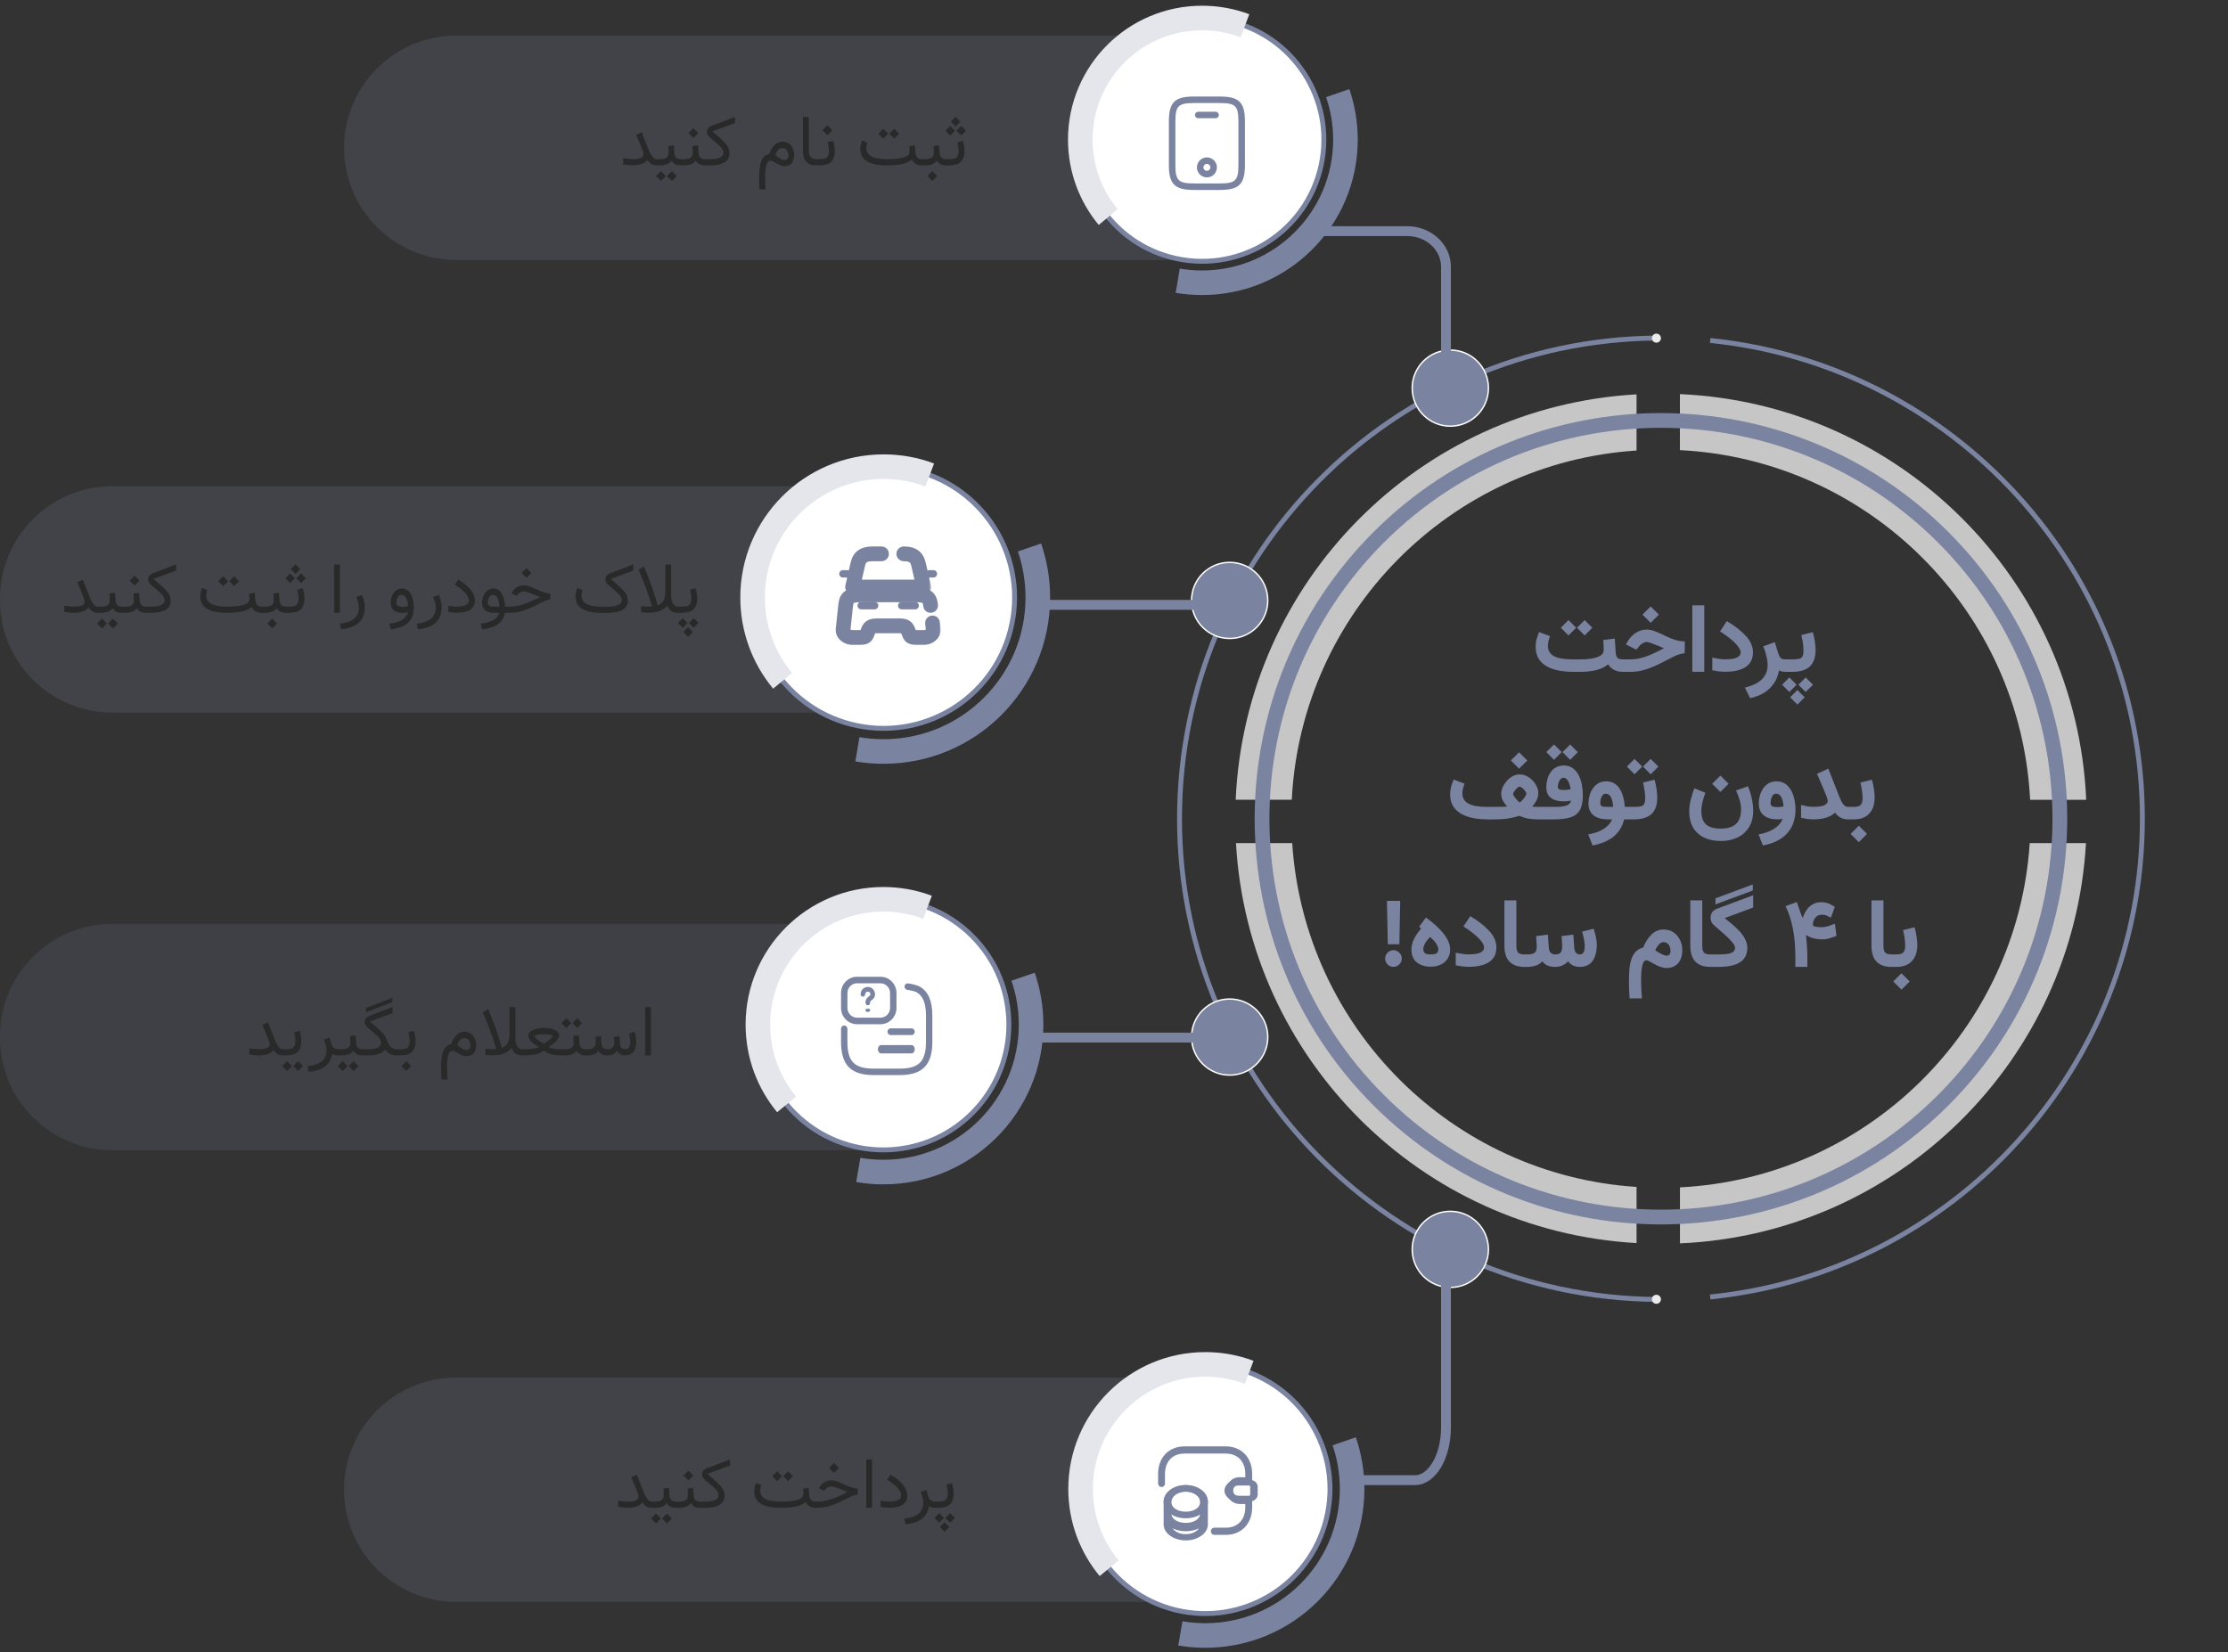 <svg width="453" height="336" viewBox="0 0 453 336" fill="none" xmlns="http://www.w3.org/2000/svg">
<rect x="0" y="0" width="453" height="336" fill="#333333" stroke="none"/>
<path opacity="0.8" d="M341.565 91.536V80.147C386.299 82.111 422.206 117.97 424.172 162.644H412.768C410.827 124.251 380.001 93.475 341.565 91.536Z" fill="#EBEBEB"/>
<path opacity="0.8" d="M262.644 162.636H251.24C253.19 118.329 288.527 82.689 332.747 80.196V91.617C294.824 94.085 264.569 124.626 262.644 162.636Z" fill="#EBEBEB"/>
<path opacity="0.8" d="M412.687 171.45H424.123C421.619 215.611 385.94 250.9 341.573 252.847V241.459C379.634 239.536 410.207 209.322 412.687 171.45Z" fill="#EBEBEB"/>
<path opacity="0.8" d="M332.747 241.369V252.79C288.894 250.313 253.777 215.244 251.298 171.45H262.734C265.181 208.947 295.191 238.925 332.747 241.369Z" fill="#EBEBEB"/>
<path d="M347.715 263.747C397.074 258.737 435.592 217.11 435.592 166.498C435.592 115.877 397.074 74.25 347.715 69.24" stroke="#7A84A1" stroke-miterlimit="10"/>
<path d="M336.833 68.743C283.176 69.216 239.82 112.798 239.82 166.497C239.82 220.197 283.176 263.779 336.833 264.252" stroke="#7A84A1" stroke-miterlimit="10"/>
<path d="M336.76 67.847C337.266 67.831 337.69 68.238 337.706 68.743C337.723 69.248 337.315 69.672 336.809 69.688C336.303 69.704 335.879 69.297 335.863 68.792C335.846 68.287 336.254 67.855 336.76 67.847Z" fill="#EBEBEB"/>
<path d="M336.76 265.139C337.266 265.156 337.69 264.748 337.706 264.243C337.723 263.738 337.315 263.315 336.809 263.298C336.303 263.282 335.879 263.689 335.863 264.194C335.855 264.708 336.254 265.131 336.76 265.139Z" fill="#EBEBEB"/>
<path d="M395.056 223.77C426.73 192.139 426.73 140.855 395.056 109.224C363.382 77.593 312.029 77.593 280.355 109.224C248.681 140.855 248.681 192.139 280.355 223.77C312.029 255.402 363.382 255.402 395.056 223.77Z" stroke="#7A84A1" stroke-width="3" stroke-miterlimit="10"/>
<path opacity="0.8" d="M92.796 325.755H245.938V280.137H92.796C80.185 280.137 69.956 290.352 69.956 302.946C69.956 315.54 80.177 325.755 92.796 325.755Z" fill="#7A84A1" fill-opacity="0.25"/>
<path d="M294.881 261.808C299.161 261.808 302.63 258.343 302.63 254.069C302.63 249.795 299.161 246.33 294.881 246.33C290.601 246.33 287.132 249.795 287.132 254.069C287.132 258.343 290.601 261.808 294.881 261.808Z" fill="#7A84A1" stroke="white" stroke-width="0.285" stroke-miterlimit="10"/>
<path opacity="0.8" d="M22.84 144.91H175.983V98.884H22.84C10.229 98.884 0 109.099 0 121.693V122.1C0 134.694 10.229 144.91 22.84 144.91Z" fill="#7A84A1" fill-opacity="0.25"/>
<path d="M250.017 129.839C254.297 129.839 257.766 126.374 257.766 122.1C257.766 117.826 254.297 114.361 250.017 114.361C245.737 114.361 242.268 117.826 242.268 122.1C242.268 126.374 245.737 129.839 250.017 129.839Z" fill="#7A84A1" stroke="white" stroke-width="0.285" stroke-miterlimit="10"/>
<path opacity="0.8" d="M92.796 52.858H245.938V7.239H92.796C80.185 7.239 69.956 17.455 69.956 30.049C69.956 42.643 80.177 52.858 92.796 52.858Z" fill="#7A84A1" fill-opacity="0.25"/>
<path d="M294.881 86.664C299.161 86.664 302.63 83.2 302.63 78.925C302.63 74.651 299.161 71.186 294.881 71.186C290.601 71.186 287.132 74.651 287.132 78.925C287.132 83.2 290.601 86.664 294.881 86.664Z" fill="#7A84A1" stroke="white" stroke-width="0.285" stroke-miterlimit="10"/>
<g opacity="0.8">
<path opacity="0.8" d="M22.84 233.907H175.983V187.881H22.84C10.229 187.881 0 198.096 0 210.69V211.098C0 223.692 10.229 233.907 22.84 233.907Z" fill="#7A84A1" fill-opacity="0.25"/>
</g>
<path d="M250.017 218.633C254.297 218.633 257.766 215.168 257.766 210.894C257.766 206.62 254.297 203.155 250.017 203.155C245.737 203.155 242.268 206.62 242.268 210.894C242.268 215.168 245.737 218.633 250.017 218.633Z" fill="#7A84A1" stroke="white" stroke-width="0.285" stroke-miterlimit="10"/>
<path d="M268.843 32.403C271.054 18.925 261.906 6.208 248.409 3.999C234.912 1.79 222.178 10.926 219.966 24.405C217.754 37.884 226.903 50.601 240.4 52.81C253.897 55.018 266.631 45.882 268.843 32.403Z" fill="white" stroke="#7A84A1" stroke-miterlimit="10"/>
<path d="M225.317 44.15C221.777 39.873 219.648 34.382 219.648 28.395C219.648 14.734 230.733 3.663 244.413 3.663C247.48 3.663 250.417 4.217 253.125 5.235" stroke="#E4E6EC" stroke-width="5" stroke-miterlimit="10"/>
<path d="M271.984 18.938C273.004 21.903 273.558 25.088 273.558 28.395C273.558 44.476 260.507 57.502 244.413 57.502C242.724 57.502 241.068 57.355 239.461 57.086" stroke="#7A84A1" stroke-width="5" stroke-miterlimit="10"/>
<path d="M205.983 125.523C208.203 110.998 198.212 97.426 183.668 95.209C169.123 92.991 155.533 102.969 153.313 117.493C151.092 132.018 161.083 145.59 175.628 147.808C190.172 150.025 203.762 140.048 205.983 125.523Z" fill="white" stroke="#7A84A1" stroke-miterlimit="10"/>
<path d="M159.122 138.45C155.312 133.847 153.02 127.941 153.02 121.506C153.02 106.81 164.946 94.9 179.661 94.9C182.957 94.9 186.122 95.495 189.034 96.595" stroke="#E4E6EC" stroke-width="5" stroke-miterlimit="10"/>
<path d="M209.321 111.331C210.414 114.524 211.009 117.946 211.009 121.506C211.009 138.8 196.971 152.82 179.653 152.82C177.834 152.82 176.056 152.665 174.327 152.372" stroke="#7A84A1" stroke-width="5" stroke-miterlimit="10"/>
<path d="M197.653 226.377C207.618 216.426 207.618 200.293 197.653 190.342C187.689 180.391 171.534 180.391 161.569 190.342C151.605 200.293 151.605 216.426 161.569 226.377C171.534 236.328 187.689 236.328 197.653 226.377Z" fill="white" stroke="#7A84A1" stroke-miterlimit="10"/>
<path d="M159.937 224.587C156.291 220.18 154.097 214.527 154.097 208.36C154.097 194.292 165.517 182.879 179.612 182.879C182.769 182.879 185.796 183.449 188.585 184.5" stroke="#E4E6EC" stroke-width="5" stroke-miterlimit="10"/>
<path d="M208.016 198.617C209.068 201.672 209.639 204.947 209.639 208.36C209.639 224.921 196.196 238.346 179.612 238.346C177.875 238.346 176.17 238.2 174.506 237.914" stroke="#7A84A1" stroke-width="5" stroke-miterlimit="10"/>
<path d="M269.951 307.619C272.615 293.887 263.628 280.599 249.878 277.939C236.128 275.278 222.822 284.253 220.158 297.985C217.494 311.716 226.481 325.004 240.231 327.665C253.981 330.325 267.287 321.35 269.951 307.619Z" fill="white" stroke="#7A84A1" stroke-miterlimit="10"/>
<path d="M225.513 318.913C221.883 314.53 219.705 308.909 219.705 302.784C219.705 288.797 231.06 277.457 245.065 277.457C248.206 277.457 251.216 278.027 253.989 279.07" stroke="#E4E6EC" stroke-width="5" stroke-miterlimit="10"/>
<path d="M273.306 293.098C274.35 296.136 274.912 299.395 274.912 302.783C274.912 319.247 261.551 332.59 245.065 332.59C243.336 332.59 241.639 332.444 239.992 332.159" stroke="#7A84A1" stroke-width="5" stroke-miterlimit="10"/>
<path d="M294 259V290.26C294 296.2 291.172 301 287.687 301H274" stroke="#7A84A1" stroke-width="2" stroke-miterlimit="10" stroke-linecap="round" stroke-linejoin="round"/>
<path d="M294 74V54.273C294 50.251 290.466 47 286.111 47H269" stroke="#7A84A1" stroke-width="2" stroke-miterlimit="10" stroke-linecap="round" stroke-linejoin="round"/>
<path d="M244 123H212" stroke="#7A84A1" stroke-width="2" stroke-miterlimit="10" stroke-linecap="round" stroke-linejoin="round"/>
<path d="M246 211L212 211" stroke="#7A84A1" stroke-width="2" stroke-miterlimit="10" stroke-linecap="round" stroke-linejoin="round"/>
<path d="M248.041 38.627H242.738C238.841 38.627 237.657 37.443 237.657 33.546V24.708C237.657 20.811 238.841 19.627 242.738 19.627H248.041C251.938 19.627 253.122 20.811 253.122 24.708V33.546C253.122 37.443 251.938 38.627 248.041 38.627ZM242.738 20.953C239.575 20.953 238.983 21.553 238.983 24.708V33.546C238.983 36.7 239.575 37.301 242.738 37.301H248.041C251.205 37.301 251.797 36.7 251.797 33.546V24.708C251.797 21.553 251.205 20.953 248.041 20.953H242.738Z" fill="#7A84A1"/>
<path d="M247.157 24.045H243.622C243.26 24.045 242.959 23.745 242.959 23.383C242.959 23.02 243.26 22.72 243.622 22.72H247.157C247.519 22.72 247.82 23.02 247.82 23.383C247.82 23.745 247.519 24.045 247.157 24.045Z" fill="#7A84A1"/>
<path d="M245.39 36.073C244.267 36.073 243.357 35.163 243.357 34.04C243.357 32.918 244.267 32.008 245.39 32.008C246.512 32.008 247.422 32.918 247.422 34.04C247.422 35.163 246.512 36.073 245.39 36.073ZM245.39 33.325C245.001 33.325 244.683 33.643 244.683 34.032C244.683 34.42 245.001 34.739 245.39 34.739C245.778 34.739 246.097 34.42 246.097 34.032C246.097 33.643 245.778 33.325 245.39 33.325Z" fill="#7A84A1"/>
<mask id="path-37-outside-1_898_6172" maskUnits="userSpaceOnUse" x="171.348" y="110.627" width="18" height="11" fill="black">
<rect fill="white" x="171.348" y="110.627" width="18" height="11"/>
<path d="M179.231 112.627H177.399C175.157 112.627 174.65 113.651 174.373 114.918L173.348 119.378H187.815L186.79 114.918C186.501 113.662 186.006 112.627 183.764 112.627"/>
</mask>
<path d="M179.231 114.127C180.06 114.127 180.731 113.455 180.731 112.627C180.731 111.799 180.06 111.127 179.231 111.127V114.127ZM174.373 114.918L175.835 115.254C175.836 115.249 175.837 115.244 175.838 115.238L174.373 114.918ZM173.348 119.378L171.886 119.042C171.784 119.487 171.89 119.955 172.175 120.312C172.459 120.67 172.891 120.878 173.348 120.878V119.378ZM187.815 119.378V120.878C188.272 120.878 188.703 120.67 188.988 120.312C189.273 119.955 189.379 119.487 189.277 119.042L187.815 119.378ZM186.79 114.918L188.252 114.582L188.252 114.581L186.79 114.918ZM183.764 111.127C182.936 111.127 182.264 111.799 182.264 112.627C182.264 113.455 182.936 114.127 183.764 114.127V111.127ZM179.231 111.127H177.399V114.127H179.231V111.127ZM177.399 111.127C176.063 111.127 174.944 111.433 174.123 112.204C173.333 112.945 173.06 113.902 172.908 114.597L175.838 115.238C175.963 114.666 176.082 114.479 176.176 114.391C176.237 114.333 176.492 114.127 177.399 114.127V111.127ZM172.911 114.582L171.886 119.042L174.81 119.714L175.835 115.254L172.911 114.582ZM173.348 120.878H187.815V117.878H173.348V120.878ZM189.277 119.042L188.252 114.582L185.328 115.254L186.353 119.714L189.277 119.042ZM188.252 114.581C188.095 113.903 187.822 112.95 187.04 112.211C186.221 111.438 185.104 111.127 183.764 111.127V114.127C184.666 114.127 184.918 114.334 184.979 114.392C185.077 114.484 185.195 114.677 185.328 115.255L188.252 114.581Z" fill="#7A84A1" mask="url(#path-37-outside-1_898_6172)"/>
<mask id="path-39-outside-2_898_6172" maskUnits="userSpaceOnUse" x="169.419" y="118.97" width="22" height="13" fill="black">
<rect fill="white" x="169.419" y="118.97" width="22" height="13"/>
<path d="M189.602 126.682L189.736 127.908C189.833 128.83 188.979 129.627 187.881 129.627H186.16C185.171 129.627 185.037 129.26 184.854 128.82L184.671 128.348C184.415 127.709 184.244 127.269 182.926 127.269H178.239C176.921 127.269 176.726 127.761 176.494 128.348L176.311 128.82C176.14 129.27 176.005 129.627 175.005 129.627H173.284C172.185 129.627 171.319 128.83 171.429 127.908L171.941 123.118C172.076 121.934 172.332 120.97 174.736 120.97H186.416C188.82 120.97 189.077 121.934 189.211 123.118"/>
</mask>
<path d="M191.093 126.518C191.002 125.695 190.262 125.1 189.438 125.191C188.615 125.281 188.02 126.021 188.11 126.845L191.093 126.518ZM189.736 127.908L191.227 127.75L191.227 127.745L189.736 127.908ZM184.854 128.82L183.456 129.363C183.46 129.374 183.464 129.385 183.469 129.396L184.854 128.82ZM184.671 128.348L186.069 127.805C186.067 127.8 186.065 127.795 186.063 127.79L184.671 128.348ZM176.494 128.348L175.099 127.797L175.095 127.805L176.494 128.348ZM176.311 128.82L174.912 128.277L174.908 128.288L176.311 128.82ZM171.429 127.908L172.918 128.085C172.919 128.079 172.92 128.073 172.92 128.068L171.429 127.908ZM171.941 123.118L170.451 122.949L170.45 122.959L171.941 123.118ZM187.721 123.287C187.814 124.11 188.557 124.702 189.38 124.609C190.203 124.515 190.795 123.772 190.701 122.949L187.721 123.287ZM188.11 126.845L188.245 128.071L191.227 127.745L191.093 126.518L188.11 126.845ZM188.244 128.066C188.241 128.041 188.246 128.015 188.253 127.998C188.258 127.985 188.259 127.993 188.236 128.014C188.189 128.058 188.071 128.127 187.881 128.127V131.127C189.591 131.127 191.446 129.814 191.227 127.75L188.244 128.066ZM187.881 128.127H186.16V131.127H187.881V128.127ZM186.16 128.127C186.082 128.127 186.027 128.123 185.992 128.119C185.957 128.115 185.945 128.112 185.952 128.113C185.959 128.115 185.985 128.123 186.023 128.142C186.063 128.161 186.107 128.189 186.153 128.226C186.198 128.262 186.234 128.301 186.261 128.335C186.287 128.368 186.302 128.393 186.306 128.4C186.309 128.406 186.306 128.401 186.293 128.373C186.287 128.359 186.28 128.343 186.271 128.321C186.261 128.297 186.252 128.275 186.239 128.244L183.469 129.396C183.525 129.53 183.731 130.122 184.257 130.551C184.823 131.012 185.511 131.127 186.16 131.127V128.127ZM186.252 128.277L186.069 127.805L183.273 128.891L183.456 129.363L186.252 128.277ZM186.063 127.79C185.968 127.552 185.735 126.875 185.129 126.393C184.493 125.889 183.706 125.769 182.926 125.769V128.769C183.18 128.769 183.307 128.791 183.355 128.803C183.392 128.812 183.341 128.804 183.264 128.744C183.188 128.684 183.158 128.626 183.163 128.637C183.168 128.645 183.18 128.668 183.2 128.715C183.222 128.765 183.244 128.821 183.279 128.906L186.063 127.79ZM182.926 125.769H178.239V128.769H182.926V125.769ZM178.239 125.769C177.424 125.769 176.641 125.916 176.015 126.423C175.418 126.906 175.191 127.563 175.099 127.797L177.889 128.899C177.919 128.822 177.939 128.773 177.958 128.729C177.976 128.687 177.986 128.668 177.99 128.66C177.994 128.653 177.968 128.702 177.903 128.754C177.838 128.807 177.796 128.813 177.83 128.804C177.875 128.792 177.996 128.769 178.239 128.769V125.769ZM175.095 127.805L174.912 128.277L177.709 129.363L177.892 128.891L175.095 127.805ZM174.908 128.288C174.885 128.349 174.873 128.381 174.861 128.408C174.851 128.433 174.85 128.434 174.855 128.423C174.862 128.411 174.879 128.382 174.908 128.345C174.939 128.306 174.978 128.264 175.026 128.225C175.075 128.186 175.121 128.158 175.161 128.139C175.2 128.121 175.225 128.113 175.23 128.112C175.235 128.111 175.173 128.127 175.005 128.127V131.127C175.644 131.127 176.34 131.021 176.911 130.559C177.459 130.117 177.654 129.509 177.713 129.352L174.908 128.288ZM175.005 128.127H173.284V131.127H175.005V128.127ZM173.284 128.127C173.092 128.127 172.97 128.057 172.921 128.012C172.899 127.991 172.901 127.984 172.908 128.001C172.916 128.022 172.922 128.054 172.918 128.085L169.939 127.731C169.69 129.827 171.596 131.127 173.284 131.127V128.127ZM172.92 128.068L173.433 123.278L170.45 122.959L169.937 127.748L172.92 128.068ZM173.432 123.287C173.501 122.672 173.576 122.632 173.559 122.65C173.516 122.693 173.675 122.47 174.736 122.47V119.47C173.393 119.47 172.221 119.728 171.416 120.55C170.636 121.346 170.515 122.38 170.451 122.949L173.432 123.287ZM174.736 122.47H186.416V119.47H174.736V122.47ZM186.416 122.47C187.477 122.47 187.636 122.693 187.594 122.65C187.576 122.632 187.651 122.672 187.721 123.287L190.701 122.949C190.637 122.38 190.516 121.346 189.736 120.55C188.931 119.728 187.76 119.47 186.416 119.47V122.47Z" fill="#7A84A1" mask="url(#path-39-outside-2_898_6172)"/>
<path d="M172.296 116.693H171.38" stroke="#7A84A1" stroke-width="1.5" stroke-linecap="round" stroke-linejoin="round"/>
<path d="M189.786 116.693H188.87" stroke="#7A84A1" stroke-width="1.5" stroke-linecap="round" stroke-linejoin="round"/>
<path d="M175.091 123.161H177.837" stroke="#7A84A1" stroke-width="1.5" stroke-linecap="round" stroke-linejoin="round"/>
<path d="M183.329 123.161H186.075" stroke="#7A84A1" stroke-width="1.5" stroke-linecap="round" stroke-linejoin="round"/>
<path d="M182.873 218.627H177.692C173.003 218.627 171 216.592 171 211.827V209.195C171 208.835 171.294 208.537 171.648 208.537C172.002 208.537 172.295 208.835 172.295 209.195V211.827C172.295 215.872 173.711 217.311 177.692 217.311H182.873C186.854 217.311 188.27 215.872 188.27 211.827V206.563C188.27 204.018 187.683 202.544 186.362 201.781C186.224 201.702 185.766 201.491 184.453 201.281C184.099 201.228 183.858 200.886 183.918 200.526C183.979 200.166 184.315 199.921 184.661 199.982C185.792 200.166 186.56 200.377 187.001 200.631C188.745 201.64 189.565 203.527 189.565 206.563V211.827C189.565 216.592 187.562 218.627 182.873 218.627Z" fill="#7A84A1"/>
<path d="M185.344 210.487H181.085C180.735 210.487 180.446 210.179 180.446 209.808C180.446 209.437 180.735 209.13 181.085 209.13H185.344C185.693 209.13 185.983 209.437 185.983 209.808C185.983 210.179 185.693 210.487 185.344 210.487Z" fill="#7A84A1"/>
<path d="M185.322 214.217H179.152C178.791 214.217 178.491 213.833 178.491 213.369C178.491 212.906 178.791 212.521 179.152 212.521H185.322C185.683 212.521 185.983 212.906 185.983 213.369C185.983 213.833 185.683 214.217 185.322 214.217Z" fill="#7A84A1"/>
<path fill-rule="evenodd" clip-rule="evenodd" d="M174.978 202.199C174.978 201.362 175.638 200.696 176.444 200.696C177.25 200.696 177.91 201.362 177.91 202.199C177.91 202.859 177.484 203.206 177.212 203.396C177.095 203.479 177.021 203.543 176.974 203.607C176.935 203.66 176.909 203.72 176.909 203.817V203.946C176.909 204.212 176.701 204.427 176.444 204.427C176.187 204.427 175.979 204.212 175.979 203.946V203.817C175.979 203.142 176.414 202.795 176.688 202.602L176.69 202.6L176.69 202.6C176.801 202.523 176.873 202.46 176.918 202.398C176.955 202.347 176.979 202.29 176.979 202.199C176.979 201.903 176.747 201.658 176.444 201.658C176.142 201.658 175.909 201.903 175.909 202.199C175.909 202.464 175.701 202.679 175.444 202.679C175.187 202.679 174.978 202.464 174.978 202.199Z" fill="#7A84A1"/>
<path fill-rule="evenodd" clip-rule="evenodd" d="M175.956 205.445C175.956 205.257 176.173 205.105 176.441 205.105H176.447C176.715 205.105 176.933 205.257 176.933 205.445C176.933 205.632 176.715 205.784 176.447 205.784H176.441C176.173 205.784 175.956 205.632 175.956 205.445Z" fill="#7A84A1"/>
<path fill-rule="evenodd" clip-rule="evenodd" d="M174.255 198.627H179.017C180.815 198.627 182.272 200.114 182.272 201.949V204.96C182.272 206.795 180.815 208.282 179.017 208.282H174.255C172.457 208.282 171 206.795 171 204.96V201.949C171 200.114 172.457 198.627 174.255 198.627ZM174.255 199.956C173.176 199.956 172.302 200.848 172.302 201.949V204.96C172.302 206.061 173.176 206.953 174.255 206.953H179.017C180.096 206.953 180.97 206.061 180.97 204.96V201.949C180.97 200.848 180.096 199.956 179.017 199.956H174.255Z" fill="#7A84A1"/>
<path fill-rule="evenodd" clip-rule="evenodd" d="M237.371 307.627C237.802 307.627 238.151 307.911 238.151 308.262C238.151 309.246 239.298 310.118 241.095 310.118C242.879 310.118 244.03 309.239 244.03 308.262C244.03 307.911 244.379 307.627 244.81 307.627C245.241 307.627 245.59 307.911 245.59 308.262V309.982C245.59 311.87 243.471 313.252 241.095 313.252C238.723 313.252 236.59 311.872 236.59 309.982V308.262C236.59 307.911 236.94 307.627 237.371 307.627ZM238.415 310.8C238.862 311.47 239.846 311.981 241.095 311.981C242.346 311.981 243.326 311.469 243.77 310.796C243.001 311.179 242.06 311.388 241.095 311.388C240.128 311.388 239.186 311.181 238.415 310.8Z" fill="#7A84A1"/>
<path fill-rule="evenodd" clip-rule="evenodd" d="M241.08 303.345C240.229 303.345 239.49 303.596 238.964 303.993L238.964 303.993C238.444 304.385 238.149 304.898 238.149 305.449C238.149 305.766 238.251 306.058 238.431 306.318C238.875 306.937 239.85 307.409 241.09 307.409C242.336 307.409 243.307 306.943 243.749 306.319C243.929 306.059 244.031 305.766 244.031 305.449C244.031 304.896 243.735 304.381 243.21 304.004L243.2 303.997L243.2 303.997C242.669 303.602 241.925 303.345 241.08 303.345ZM237.937 302.983C238.762 302.36 239.873 302.002 241.08 302.002C242.29 302.002 243.394 302.37 244.213 302.976C245.057 303.583 245.59 304.463 245.59 305.449C245.59 306.025 245.402 306.556 245.084 307.011L245.082 307.015L245.082 307.015C244.297 308.126 242.753 308.752 241.09 308.752C239.423 308.752 237.884 308.115 237.1 307.018L237.096 307.012L237.096 307.011C236.779 306.556 236.59 306.025 236.59 305.449C236.59 304.46 237.127 303.594 237.937 302.983L238.45 303.488L237.937 302.983Z" fill="#7A84A1"/>
<path fill-rule="evenodd" clip-rule="evenodd" d="M241.095 303.313C239.36 303.313 238.151 304.317 238.151 305.375V307.778C238.151 308.783 239.309 309.691 241.095 309.691C242.881 309.691 244.03 308.793 244.03 307.778V305.375C244.03 304.836 243.733 304.328 243.216 303.947C242.684 303.563 241.94 303.313 241.095 303.313ZM236.59 305.375C236.59 303.426 238.711 302.002 241.095 302.002C242.31 302.002 243.417 302.363 244.237 302.956L244.242 302.959L244.242 302.959C245.056 303.557 245.59 304.412 245.59 305.375V307.778C245.59 309.768 243.409 311.002 241.095 311.002C238.783 311.002 236.59 309.76 236.59 307.778V305.375Z" fill="#7A84A1"/>
<path fill-rule="evenodd" clip-rule="evenodd" d="M251.815 302.082C251.45 302.082 251.128 302.194 250.896 302.382L250.883 302.393C250.612 302.602 250.46 302.899 250.498 303.214L250.499 303.222L250.499 303.222C250.553 303.732 251.175 304.172 251.938 304.172H253.916C254.08 304.163 254.188 304.062 254.188 303.955V302.299C254.188 302.192 254.08 302.091 253.916 302.082H251.815ZM249.809 301.536C250.33 301.117 251.044 300.877 251.815 300.877H253.933C253.942 300.877 253.951 300.877 253.961 300.877C254.931 300.905 255.715 301.524 255.715 302.299V303.955C255.715 304.73 254.931 305.349 253.961 305.377C253.951 305.377 253.942 305.377 253.933 305.377H251.938C250.502 305.377 249.109 304.549 248.978 303.325C248.895 302.632 249.23 301.985 249.809 301.536Z" fill="#7A84A1"/>
<path fill-rule="evenodd" clip-rule="evenodd" d="M240.83 295.586C240.602 295.586 240.385 295.603 240.18 295.636L240.161 295.639C239.128 295.774 238.316 296.236 237.76 296.916C237.202 297.598 236.865 298.547 236.865 299.722V301.667C236.865 302.071 236.551 302.397 236.165 302.397C235.778 302.397 235.465 302.071 235.465 301.667V299.722C235.465 298.25 235.893 296.951 236.695 295.969C237.497 294.988 238.635 294.37 239.977 294.192C240.254 294.148 240.538 294.127 240.83 294.127H249.226C249.477 294.127 249.749 294.136 250.023 294.183C251.376 294.35 252.528 294.965 253.34 295.946C254.155 296.931 254.59 298.238 254.59 299.722V301.132C254.59 301.535 254.277 301.862 253.891 301.862H251.95C251.615 301.862 251.32 301.998 251.108 302.225L251.095 302.238C250.847 302.491 250.709 302.851 250.743 303.233L250.744 303.241L250.744 303.241C250.794 303.859 251.363 304.392 252.062 304.392H253.891C254.277 304.392 254.59 304.719 254.59 305.122V306.532C254.59 308.158 254.068 309.569 253.103 310.575C252.137 311.582 250.784 312.127 249.226 312.127H246.894C246.507 312.127 246.194 311.8 246.194 311.397C246.194 310.994 246.507 310.667 246.894 310.667H249.226C250.466 310.667 251.446 310.239 252.113 309.543C252.78 308.847 253.191 307.826 253.191 306.532V305.851H252.062C250.747 305.851 249.471 304.848 249.35 303.367C249.275 302.528 249.581 301.744 250.112 301.2C250.589 300.693 251.243 300.403 251.95 300.403H253.191V299.722C253.191 298.539 252.847 297.584 252.281 296.9C251.716 296.217 250.891 295.757 249.845 295.63C249.833 295.629 249.822 295.627 249.811 295.625C249.643 295.596 249.454 295.586 249.226 295.586H240.83Z" fill="#7A84A1"/>
<path d="M320.637 127.652L322.199 126.1L323.752 127.662L322.199 129.225L320.637 127.652ZM317.355 127.652L318.908 126.1L320.471 127.652L318.908 129.225L317.355 127.652ZM321.281 136.627H319.865C318.29 136.627 316.929 136.441 315.783 136.07C314.644 135.699 313.765 135.136 313.146 134.381C312.535 133.619 312.229 132.662 312.229 131.51C312.229 130.969 312.297 130.452 312.434 129.957C312.577 129.456 312.743 128.98 312.932 128.531L315.139 129.361C315.035 129.648 314.937 129.97 314.846 130.328C314.761 130.686 314.719 131.031 314.719 131.363C314.725 132.268 315.122 132.949 315.91 133.404C316.698 133.86 317.984 134.088 319.768 134.088H321.232C322.482 134.088 323.488 133.987 324.25 133.785C325.012 133.583 325.533 133.313 325.812 132.975C325.884 132.883 325.943 132.763 325.988 132.613C326.04 132.464 326.066 132.265 326.066 132.018C326.066 131.705 326.057 131.393 326.037 131.08C326.018 130.761 325.998 130.452 325.979 130.152L328.322 129.859L328.508 132.691C328.54 133.199 328.661 133.561 328.869 133.775C329.084 133.984 329.445 134.088 329.953 134.088H330.197V136.627H329.953C328.625 136.627 327.629 136.116 326.965 135.094C326.333 135.628 325.533 136.018 324.562 136.266C323.599 136.507 322.505 136.627 321.281 136.627ZM333.947 124.986L335.617 123.326L337.287 124.986L335.617 126.656L333.947 124.986ZM329.807 136.627V134.088H331.398C332.141 134.088 332.834 134.013 333.479 133.863C334.13 133.714 334.787 133.495 335.451 133.209C336.115 132.923 336.844 132.577 337.639 132.174L338.332 131.812C338.221 131.773 338.094 131.725 337.951 131.666C337.814 131.601 337.6 131.51 337.307 131.393C336.649 131.126 336.109 130.921 335.686 130.777C335.269 130.628 334.986 130.553 334.836 130.553C334.549 130.553 334.257 130.644 333.957 130.826C333.658 131.008 333.4 131.24 333.186 131.52L332.717 132.115L330.588 131.051L330.939 130.426C331.369 129.703 331.923 129.124 332.6 128.688C333.277 128.251 334.025 128.033 334.846 128.033C335.314 128.033 335.806 128.128 336.32 128.316C336.841 128.499 337.391 128.73 337.971 129.01C338.719 129.374 339.344 129.658 339.846 129.859C340.347 130.055 340.803 130.198 341.213 130.289C341.63 130.374 342.082 130.429 342.57 130.455L342.531 132.838C342.154 132.883 341.809 132.952 341.496 133.043C341.184 133.128 340.809 133.274 340.373 133.482C339.937 133.691 339.344 133.993 338.596 134.391C337.795 134.814 337.014 135.195 336.252 135.533C335.497 135.865 334.722 136.132 333.928 136.334C333.133 136.529 332.281 136.627 331.369 136.627H329.807ZM344.084 123.092H346.516V136.617H344.084V123.092ZM348.146 133.736C348.557 133.821 348.996 133.899 349.465 133.971C349.934 134.042 350.337 134.078 350.676 134.078C351.893 134.078 352.736 133.948 353.205 133.688C353.68 133.421 353.918 133.085 353.918 132.682C353.918 132.167 353.54 131.529 352.785 130.768C352.036 130.006 351.014 129.215 349.719 128.395L351.105 126.305C352.733 127.275 354.025 128.284 354.982 129.332C355.939 130.38 356.418 131.487 356.418 132.652C356.418 133.987 355.926 134.98 354.943 135.631C353.967 136.282 352.587 136.607 350.803 136.607C350.314 136.607 349.849 136.578 349.406 136.52C348.97 136.461 348.55 136.389 348.146 136.305V133.736ZM361.701 136.334C361.493 137.669 360.91 138.84 359.953 139.85C358.996 140.865 357.622 141.575 355.832 141.979L354.768 139.82C356.363 139.43 357.531 138.854 358.273 138.092C359.022 137.33 359.396 136.38 359.396 135.24C359.396 134.667 359.312 134.042 359.143 133.365C358.98 132.688 358.768 132.044 358.508 131.432L360.852 130.592L361.584 132.936C361.734 133.385 361.906 133.691 362.102 133.854C362.303 134.01 362.59 134.088 362.961 134.088H363.342V136.627H363.068C362.782 136.627 362.521 136.598 362.287 136.539C362.059 136.48 361.864 136.412 361.701 136.334ZM365.656 139.244L367.131 137.76L368.615 139.244L367.131 140.719L365.656 139.244ZM362.336 139.244L363.811 137.76L365.295 139.244L363.811 140.719L362.336 139.244ZM363.977 141.803L365.451 140.318L366.936 141.803L365.451 143.277L363.977 141.803ZM368.586 128.561C368.755 129.114 368.889 129.716 368.986 130.367C369.09 131.018 369.143 131.62 369.143 132.174C369.143 133.717 368.742 134.846 367.941 135.562C367.141 136.272 365.962 136.627 364.406 136.627H362.951V134.088H364.406C365.025 134.088 365.497 134.049 365.822 133.971C366.154 133.886 366.382 133.71 366.506 133.443C366.63 133.176 366.691 132.763 366.691 132.203C366.691 131.786 366.646 131.288 366.555 130.709C366.464 130.123 366.363 129.599 366.252 129.137L368.586 128.561ZM307.189 154.645L308.859 152.984L310.529 154.645L308.859 156.314L307.189 154.645ZM306.438 164.02C306.066 163.609 305.77 163.196 305.549 162.779C305.334 162.363 305.227 161.9 305.227 161.393C305.227 161.008 305.321 160.592 305.51 160.143C305.705 159.693 305.972 159.267 306.311 158.863C306.656 158.46 307.053 158.131 307.502 157.877C307.951 157.617 308.433 157.486 308.947 157.486C309.475 157.486 309.969 157.604 310.432 157.838C310.9 158.072 311.307 158.382 311.652 158.766C312.004 159.143 312.277 159.55 312.473 159.986C312.674 160.423 312.775 160.842 312.775 161.246C312.775 161.767 312.661 162.255 312.434 162.711C312.206 163.167 311.906 163.606 311.535 164.029C311.737 164.055 311.952 164.072 312.18 164.078C312.408 164.085 312.587 164.088 312.717 164.088H313.635V166.627H312.736C312.202 166.627 311.62 166.588 310.988 166.51C310.357 166.432 309.68 166.227 308.957 165.895C308.299 166.096 307.701 166.249 307.16 166.354C306.62 166.458 306.076 166.529 305.529 166.568C304.982 166.607 304.374 166.627 303.703 166.627H302.482C300.907 166.627 299.546 166.441 298.4 166.07C297.261 165.699 296.382 165.136 295.764 164.381C295.152 163.626 294.846 162.669 294.846 161.51C294.846 160.969 294.914 160.449 295.051 159.947C295.194 159.446 295.363 158.974 295.559 158.531L297.766 159.361C297.655 159.648 297.554 159.973 297.463 160.338C297.378 160.696 297.336 161.038 297.336 161.363C297.342 162.268 297.74 162.949 298.527 163.404C299.315 163.86 300.601 164.088 302.385 164.088H303.654C304.436 164.088 305.018 164.081 305.402 164.068C305.786 164.055 306.132 164.039 306.438 164.02ZM308.947 159.977C308.817 159.977 308.648 160.074 308.439 160.27C308.238 160.458 308.055 160.67 307.893 160.904C307.73 161.139 307.648 161.321 307.648 161.451C307.648 161.555 307.714 161.712 307.844 161.92C307.98 162.128 308.153 162.353 308.361 162.594C308.57 162.828 308.781 163.03 308.996 163.199C309.211 163.03 309.423 162.828 309.631 162.594C309.839 162.353 310.008 162.122 310.139 161.9C310.275 161.679 310.344 161.507 310.344 161.383C310.344 161.259 310.262 161.087 310.1 160.865C309.937 160.637 309.745 160.432 309.523 160.25C309.309 160.068 309.117 159.977 308.947 159.977ZM317.688 152.945L319.25 151.393L320.803 152.955L319.25 154.518L317.688 152.945ZM314.406 152.945L315.959 151.393L317.521 152.945L315.959 154.518L314.406 152.945ZM319.416 162.809C318.947 162.913 318.465 162.965 317.971 162.965C316.851 162.965 315.975 162.734 315.344 162.271C314.712 161.803 314.396 161.061 314.396 160.045C314.396 159.557 314.462 159.055 314.592 158.541C314.722 158.027 314.927 157.555 315.207 157.125C315.493 156.689 315.865 156.337 316.32 156.07C316.776 155.803 317.326 155.67 317.971 155.67C318.68 155.67 319.279 155.849 319.768 156.207C320.262 156.559 320.66 157.027 320.959 157.613C321.265 158.199 321.486 158.85 321.623 159.566C321.76 160.283 321.828 161.002 321.828 161.725C321.828 163.04 321.62 164.052 321.203 164.762C320.786 165.471 320.148 165.96 319.289 166.227C318.43 166.493 317.342 166.627 316.027 166.627H313.244V164.088H316.135C317.202 164.088 317.99 163.997 318.498 163.814C319.006 163.632 319.312 163.297 319.416 162.809ZM319.348 160.484C319.243 159.853 319.074 159.309 318.84 158.854C318.612 158.398 318.303 158.17 317.912 158.17C317.658 158.17 317.443 158.271 317.268 158.473C317.098 158.674 316.968 158.919 316.877 159.205C316.792 159.492 316.75 159.758 316.75 160.006C316.75 160.247 316.844 160.416 317.033 160.514C317.229 160.605 317.58 160.65 318.088 160.65C318.296 160.65 318.505 160.637 318.713 160.611C318.928 160.579 319.139 160.536 319.348 160.484ZM326.574 158.893C327.707 158.893 328.586 159.342 329.211 160.24C329.836 161.139 330.223 162.421 330.373 164.088H331.154V166.627H330.207C329.543 169.492 327.408 171.259 323.801 171.93L322.922 169.684C324.217 169.449 325.269 169.072 326.076 168.551C326.89 168.03 327.46 167.389 327.785 166.627H326.916C325.666 166.627 324.696 166.354 324.006 165.807C323.316 165.26 322.971 164.439 322.971 163.346C322.971 162.831 323.042 162.314 323.186 161.793C323.329 161.272 323.547 160.794 323.84 160.357C324.133 159.915 324.504 159.56 324.953 159.293C325.409 159.026 325.949 158.893 326.574 158.893ZM328 164.088C327.902 163.053 327.72 162.346 327.453 161.969C327.193 161.591 326.87 161.402 326.486 161.402C326.219 161.402 326.001 161.507 325.832 161.715C325.669 161.923 325.549 162.177 325.471 162.477C325.399 162.77 325.363 163.043 325.363 163.297C325.363 163.57 325.445 163.772 325.607 163.902C325.777 164.026 326.18 164.088 326.818 164.088H328ZM336.398 158.561C336.568 159.114 336.701 159.716 336.799 160.367C336.903 161.018 336.955 161.62 336.955 162.174C336.955 163.717 336.555 164.846 335.754 165.562C334.953 166.272 333.775 166.627 332.219 166.627H330.764V164.088H332.219C332.837 164.088 333.309 164.049 333.635 163.971C333.967 163.886 334.195 163.71 334.318 163.443C334.442 163.176 334.504 162.763 334.504 162.203C334.504 161.786 334.458 161.288 334.367 160.709C334.276 160.123 334.175 159.599 334.064 159.137L336.398 158.561ZM334.064 155.885L335.627 154.332L337.18 155.895L335.627 157.457L334.064 155.885ZM330.783 155.885L332.336 154.332L333.898 155.885L332.336 157.457L330.783 155.885ZM348.127 159.381L349.797 157.721L351.467 159.381L349.797 161.051L348.127 159.381ZM352.971 160.748L355.422 159.889C355.741 160.696 355.992 161.526 356.174 162.379C356.363 163.232 356.457 164.062 356.457 164.869C356.457 166.197 356.171 167.317 355.598 168.229C355.031 169.146 354.257 169.84 353.273 170.309C352.29 170.784 351.177 171.021 349.934 171.021C347.922 171.021 346.34 170.501 345.188 169.459C344.035 168.417 343.459 166.933 343.459 165.006C343.459 164.231 343.557 163.443 343.752 162.643C343.954 161.842 344.208 161.064 344.514 160.309L346.74 161.207C346.512 161.826 346.317 162.46 346.154 163.111C345.998 163.756 345.92 164.371 345.92 164.957C345.92 166.168 346.229 167.06 346.848 167.633C347.473 168.212 348.492 168.502 349.904 168.502C351.265 168.502 352.284 168.186 352.961 167.555C353.645 166.923 353.99 165.93 353.996 164.576C353.996 163.932 353.895 163.284 353.693 162.633C353.498 161.975 353.257 161.347 352.971 160.748ZM362.434 166.51C362.082 166.588 361.74 166.627 361.408 166.627C360.223 166.627 359.292 166.357 358.615 165.816C357.938 165.27 357.6 164.446 357.6 163.346C357.6 162.831 357.671 162.314 357.814 161.793C357.958 161.272 358.176 160.794 358.469 160.357C358.768 159.915 359.143 159.56 359.592 159.293C360.048 159.026 360.588 158.893 361.213 158.893C361.903 158.893 362.492 159.059 362.98 159.391C363.469 159.723 363.866 160.169 364.172 160.729C364.478 161.282 364.702 161.897 364.846 162.574C364.989 163.251 365.061 163.932 365.061 164.615C365.061 166.607 364.494 168.225 363.361 169.469C362.229 170.712 360.585 171.533 358.43 171.93L357.551 169.684C358.84 169.449 359.904 169.059 360.744 168.512C361.584 167.965 362.147 167.298 362.434 166.51ZM362.629 163.99C362.544 163.027 362.368 162.356 362.102 161.979C361.835 161.594 361.512 161.402 361.135 161.402C360.855 161.402 360.63 161.507 360.461 161.715C360.298 161.923 360.178 162.177 360.1 162.477C360.028 162.77 359.992 163.043 359.992 163.297C359.992 163.596 360.083 163.811 360.266 163.941C360.448 164.065 360.845 164.127 361.457 164.127C361.861 164.127 362.251 164.081 362.629 163.99ZM366.193 163.697C366.584 163.788 366.994 163.876 367.424 163.961C367.86 164.039 368.26 164.078 368.625 164.078C369.764 164.078 370.549 163.961 370.979 163.727C371.408 163.486 371.623 163.193 371.623 162.848C371.623 162.757 371.555 162.509 371.418 162.105C371.281 161.702 371.063 161.155 370.764 160.465L369.445 157.359L371.74 156.305L373.918 161.871C374.172 162.522 374.4 163.004 374.602 163.316C374.81 163.629 375.002 163.837 375.178 163.941C375.36 164.039 375.539 164.088 375.715 164.088H376.125V166.627H375.715C375.174 166.627 374.683 166.51 374.24 166.275C373.804 166.035 373.426 165.693 373.107 165.25C372.144 166.161 370.699 166.617 368.771 166.617C368.238 166.617 367.769 166.588 367.365 166.529C366.968 166.464 366.577 166.386 366.193 166.295V163.697ZM381.154 162.174C381.154 163.561 380.79 164.651 380.061 165.445C379.338 166.233 378.286 166.627 376.906 166.627H375.734V164.088H376.906C377.577 164.088 378.042 163.958 378.303 163.697C378.57 163.43 378.703 162.932 378.703 162.203C378.703 161.786 378.658 161.288 378.566 160.709C378.475 160.123 378.374 159.599 378.264 159.137L380.598 158.57C380.767 159.124 380.9 159.726 380.998 160.377C381.102 161.021 381.154 161.62 381.154 162.174ZM376.271 169.586L377.941 167.926L379.611 169.586L377.941 171.256L376.271 169.586ZM281.994 183.189H284.689L284.523 192.018H282.17L281.994 183.189ZM281.633 194.928C281.633 194.465 281.796 194.068 282.121 193.736C282.453 193.398 282.854 193.229 283.322 193.229C283.791 193.229 284.188 193.398 284.514 193.736C284.846 194.068 285.012 194.465 285.012 194.928C285.012 195.39 284.846 195.787 284.514 196.119C284.182 196.451 283.785 196.617 283.322 196.617C282.86 196.617 282.463 196.458 282.131 196.139C281.799 195.813 281.633 195.41 281.633 194.928ZM289.924 186.588C291.447 187.669 292.648 188.769 293.527 189.889C294.406 191.008 294.846 192.07 294.846 193.072C294.846 193.788 294.676 194.41 294.338 194.938C293.999 195.465 293.531 195.872 292.932 196.158C292.339 196.445 291.665 196.588 290.91 196.588C289.758 196.588 288.814 196.295 288.078 195.709C287.342 195.123 286.975 194.244 286.975 193.072C286.975 192.376 287.141 191.686 287.473 191.002C287.805 190.312 288.296 189.586 288.947 188.824L288.537 188.463L289.924 186.588ZM290.783 190.553C290.282 191.035 289.924 191.487 289.709 191.91C289.494 192.333 289.387 192.704 289.387 193.023C289.387 193.349 289.488 193.609 289.689 193.805C289.891 193.993 290.295 194.088 290.9 194.088C291.525 194.088 291.936 194.003 292.131 193.834C292.333 193.665 292.434 193.391 292.434 193.014C292.434 192.74 292.303 192.389 292.043 191.959C291.789 191.523 291.369 191.054 290.783 190.553ZM295.979 193.736C296.389 193.821 296.828 193.899 297.297 193.971C297.766 194.042 298.169 194.078 298.508 194.078C299.725 194.078 300.568 193.948 301.037 193.688C301.512 193.421 301.75 193.085 301.75 192.682C301.75 192.167 301.372 191.529 300.617 190.768C299.868 190.006 298.846 189.215 297.551 188.395L298.938 186.305C300.565 187.275 301.857 188.284 302.814 189.332C303.771 190.38 304.25 191.487 304.25 192.652C304.25 193.987 303.758 194.98 302.775 195.631C301.799 196.282 300.419 196.607 298.635 196.607C298.146 196.607 297.681 196.578 297.238 196.52C296.802 196.461 296.382 196.389 295.979 196.305V193.736ZM310.168 196.627H309.924C308.641 196.627 307.645 196.279 306.936 195.582C306.232 194.879 305.881 193.779 305.881 192.281V183.092H308.312V192.291C308.312 193.027 308.439 193.512 308.693 193.746C308.954 193.974 309.364 194.088 309.924 194.088H310.168V196.627ZM321.242 194.088C321.522 194.088 321.753 193.967 321.936 193.727C322.118 193.479 322.209 193.007 322.209 192.311C322.209 191.965 322.154 191.526 322.043 190.992C321.939 190.452 321.822 189.938 321.691 189.449L324.035 188.863C324.198 189.397 324.344 189.947 324.475 190.514C324.605 191.074 324.67 191.624 324.67 192.164C324.67 192.932 324.562 193.655 324.348 194.332C324.133 195.009 323.775 195.559 323.273 195.982C322.772 196.406 322.098 196.62 321.252 196.627C320.184 196.627 319.377 196.246 318.83 195.484C318.127 196.246 317.248 196.627 316.193 196.627C315.002 196.627 314.133 196.249 313.586 195.494C313.241 195.885 312.805 196.171 312.277 196.354C311.75 196.536 311.145 196.627 310.461 196.627H309.787V194.088H310.48C311.216 194.088 311.727 193.977 312.014 193.756C312.307 193.535 312.453 193.095 312.453 192.438C312.453 192.288 312.437 191.995 312.404 191.559C312.378 191.116 312.352 190.715 312.326 190.357L314.719 190.064L314.904 192.682C314.969 193.619 315.406 194.088 316.213 194.088C316.74 194.088 317.108 193.961 317.316 193.707C317.525 193.453 317.629 193.03 317.629 192.438C317.629 192.346 317.622 192.184 317.609 191.949C317.596 191.708 317.58 191.445 317.561 191.158C317.541 190.865 317.521 190.598 317.502 190.357L319.895 190.064L320.08 192.682C320.145 193.619 320.533 194.088 321.242 194.088ZM331.33 203.023C331.291 202.411 331.258 201.809 331.232 201.217C331.213 200.631 331.203 200.055 331.203 199.488C331.203 198.674 331.232 197.893 331.291 197.145C331.356 196.402 331.486 195.725 331.682 195.113C331.877 194.501 332.163 193.987 332.541 193.57C332.925 193.154 333.439 192.861 334.084 192.691C334.572 191.513 335.158 190.608 335.842 189.977C336.532 189.345 337.326 189.026 338.225 189.02C339.012 189.02 339.693 189.215 340.266 189.605C340.839 189.996 341.278 190.514 341.584 191.158C341.896 191.796 342.053 192.49 342.053 193.238C342.053 193.909 341.936 194.518 341.701 195.064C341.467 195.611 341.109 196.048 340.627 196.373C340.152 196.692 339.556 196.852 338.84 196.852C338.456 196.852 338.049 196.777 337.619 196.627C337.189 196.484 336.734 196.272 336.252 195.992C336.096 195.895 335.939 195.803 335.783 195.719C335.627 195.634 335.458 195.543 335.275 195.445C335.158 195.387 335.048 195.344 334.943 195.318C334.839 195.292 334.758 195.279 334.699 195.279C334.517 195.279 334.348 195.4 334.191 195.641C334.035 195.875 333.908 196.279 333.811 196.852C333.719 197.424 333.674 198.212 333.674 199.215C333.674 199.938 333.69 200.602 333.723 201.207C333.755 201.812 333.794 202.418 333.84 203.023H331.33ZM336.535 193.238C336.984 193.557 337.424 193.821 337.854 194.029C338.29 194.238 338.632 194.342 338.879 194.342C339.387 194.342 339.641 194.013 339.641 193.355C339.641 192.822 339.51 192.395 339.25 192.076C338.99 191.751 338.648 191.588 338.225 191.588C337.919 191.588 337.619 191.734 337.326 192.027C337.04 192.32 336.776 192.724 336.535 193.238ZM347.961 196.627H347.717C346.434 196.627 345.438 196.279 344.729 195.582C344.025 194.879 343.674 193.779 343.674 192.281V183.092H346.105V192.291C346.105 193.027 346.232 193.512 346.486 193.746C346.747 193.974 347.157 194.088 347.717 194.088H347.961V196.627ZM355.266 192.76C355.259 194.081 354.764 195.058 353.781 195.689C352.805 196.314 351.343 196.627 349.396 196.627H347.58V194.088H349.387C350.298 194.088 350.998 194.036 351.486 193.932C351.975 193.821 352.31 193.665 352.492 193.463C352.674 193.261 352.766 193.017 352.766 192.73C352.766 192.411 352.554 192.008 352.131 191.52C351.708 191.031 351.164 190.494 350.5 189.908C349.836 189.316 349.146 188.71 348.43 188.092C348.215 187.91 348.055 187.688 347.951 187.428C347.847 187.167 347.795 186.904 347.795 186.637C347.795 186.227 347.902 185.859 348.117 185.533C348.339 185.208 348.654 184.967 349.064 184.811L356.457 182.057V184.557L350.666 186.705C351.141 187.083 351.643 187.493 352.17 187.936C352.704 188.378 353.205 188.854 353.674 189.361C354.143 189.869 354.523 190.406 354.816 190.973C355.116 191.539 355.266 192.135 355.266 192.76ZM356.379 181.09L348.791 183.912V182.682L356.379 179.859V181.09ZM365.344 183.443L366.027 185.455C366.164 185.833 366.268 186.106 366.34 186.275C366.418 186.438 366.493 186.575 366.564 186.686C366.701 186.145 366.929 185.631 367.248 185.143C367.567 184.654 367.977 184.254 368.479 183.941C368.98 183.629 369.569 183.473 370.246 183.473C370.956 183.473 371.542 183.59 372.004 183.824C372.466 184.052 372.818 184.254 373.059 184.43L372.258 186.617C371.997 186.474 371.734 186.34 371.467 186.217C371.206 186.087 370.835 186.021 370.354 186.021C369.826 186.021 369.4 186.23 369.074 186.646C368.755 187.057 368.596 187.538 368.596 188.092C368.596 188.202 368.697 188.294 368.898 188.365C369.1 188.43 369.335 188.479 369.602 188.512C369.868 188.538 370.093 188.551 370.275 188.551C370.77 188.551 371.255 188.476 371.73 188.326C372.206 188.17 372.655 188.007 373.078 187.838L373.4 190.299C372.951 190.494 372.486 190.663 372.004 190.807C371.522 190.95 371.014 191.021 370.48 191.021C369.784 191.021 369.162 190.94 368.615 190.777C368.075 190.615 367.603 190.4 367.199 190.133C367.29 190.966 367.359 191.777 367.404 192.564C367.45 193.346 367.473 194.033 367.473 194.625V196.627H365.031V194.596C365.031 192.395 364.859 190.452 364.514 188.766C364.169 187.073 363.677 185.572 363.039 184.264L365.344 183.443ZM384.797 196.627H384.553C383.27 196.627 382.274 196.279 381.564 195.582C380.861 194.879 380.51 193.779 380.51 192.281V183.092H382.941V192.291C382.941 193.027 383.068 193.512 383.322 193.746C383.583 193.974 383.993 194.088 384.553 194.088H384.797V196.627ZM389.826 192.174C389.826 193.561 389.462 194.651 388.732 195.445C388.01 196.233 386.958 196.627 385.578 196.627H384.406V194.088H385.578C386.249 194.088 386.714 193.958 386.975 193.697C387.242 193.43 387.375 192.932 387.375 192.203C387.375 191.786 387.329 191.288 387.238 190.709C387.147 190.123 387.046 189.599 386.936 189.137L389.27 188.57C389.439 189.124 389.572 189.726 389.67 190.377C389.774 191.021 389.826 191.62 389.826 192.174ZM384.943 199.586L386.613 197.926L388.283 199.586L386.613 201.256L384.943 199.586Z" fill="#7A84A1"/>
<path d="M128.652 33.62C128.042 33.62 127.39 33.554 126.697 33.422V32.164C127.335 32.296 127.998 32.362 128.687 32.362C130.122 32.362 130.84 32.034 130.84 31.378C130.84 31.091 130.632 30.455 130.218 29.471L129.35 27.413L130.478 26.894L131.831 30.332C132.364 31.69 132.902 32.369 133.444 32.369H133.581C133.672 32.369 133.718 32.545 133.718 32.895V33.025C133.718 33.176 133.711 33.29 133.697 33.367C133.684 33.458 133.668 33.524 133.649 33.565C133.627 33.606 133.604 33.627 133.581 33.627H133.444C132.683 33.627 132.086 33.26 131.653 32.526C131.052 33.255 130.051 33.62 128.652 33.62ZM135.604 35.794L136.603 34.796L137.601 35.801L136.609 36.792L135.604 35.794ZM133.383 35.794L134.374 34.796L135.379 35.801L134.381 36.792L133.383 35.794ZM138.626 33.025C138.626 33.426 138.58 33.627 138.489 33.627H138.421C137.519 33.627 136.896 33.306 136.555 32.663C136.104 33.306 135.315 33.627 134.189 33.627H133.479C133.219 33.627 133.089 33.426 133.089 33.025V32.895C133.089 32.545 133.219 32.369 133.479 32.369H134.155C135.208 32.369 135.791 32.068 135.905 31.467C135.933 31.307 135.946 31.118 135.946 30.899C135.946 30.672 135.939 30.455 135.926 30.25L135.892 29.696L137.013 29.56L137.122 31.139C137.181 31.959 137.619 32.369 138.435 32.369H138.489C138.58 32.369 138.626 32.565 138.626 32.957V33.025ZM143.534 33.025C143.534 33.426 143.489 33.627 143.397 33.627H143.329C142.427 33.627 141.805 33.306 141.463 32.663C141.012 33.306 140.223 33.627 139.098 33.627H138.387C138.127 33.627 137.997 33.426 137.997 33.025V32.895C137.997 32.545 138.127 32.369 138.387 32.369H139.063C140.116 32.369 140.7 32.068 140.813 31.467C140.841 31.307 140.854 31.118 140.854 30.899C140.854 30.672 140.848 30.455 140.834 30.25L140.8 29.696L141.921 29.56L142.03 31.139C142.09 31.959 142.527 32.369 143.343 32.369H143.397C143.489 32.369 143.534 32.565 143.534 32.957V33.025ZM139.973 27.064L140.971 26.066L141.969 27.071L140.978 28.062L139.973 27.064ZM144.847 26.73C146.036 27.727 146.907 28.523 147.458 29.115C148.05 29.758 148.34 30.464 148.326 31.234C148.299 32.829 146.95 33.627 144.279 33.627H143.302C143.037 33.627 142.905 33.426 142.905 33.025V32.895C142.905 32.545 143.037 32.369 143.302 32.369H144.272C146.155 32.369 147.098 31.934 147.103 31.064C147.103 30.617 146.866 30.172 146.392 29.73C145.694 29.079 145.072 28.539 144.525 28.11C144.006 27.705 143.746 27.279 143.746 26.832C143.746 26.24 144.065 25.823 144.703 25.581L149.44 23.783V25.02L144.847 26.73ZM159.428 32.547C160.02 32.551 160.316 32.235 160.316 31.597C160.312 31.332 160.262 31.082 160.166 30.845C159.97 30.357 159.61 30.109 159.086 30.1C158.466 30.09 157.985 30.562 157.644 31.515C158.432 32.203 159.027 32.547 159.428 32.547ZM161.485 31.515C161.485 32.162 161.328 32.697 161.014 33.121C160.695 33.563 160.189 33.784 159.496 33.784C159.031 33.784 158.473 33.584 157.821 33.183C157.603 33.05 157.368 32.921 157.117 32.793C156.967 32.715 156.794 32.679 156.598 32.684C155.9 32.693 155.554 33.823 155.559 36.074C155.559 36.967 155.59 37.781 155.654 38.515H154.424C154.369 37.649 154.344 36.826 154.349 36.047C154.362 34.393 154.542 33.224 154.889 32.54C155.244 31.843 155.734 31.446 156.358 31.351C157.028 29.66 157.931 28.812 159.065 28.808C159.804 28.803 160.392 29.067 160.829 29.601C161.267 30.134 161.485 30.772 161.485 31.515ZM166.188 33.025C166.193 33.426 166.147 33.627 166.052 33.627H165.908C164.14 33.627 163.256 32.638 163.256 30.66V23.797H164.445V30.646C164.445 31.795 164.94 32.369 165.929 32.369H166.052C166.143 32.369 166.188 32.545 166.188 32.895V33.025ZM166.476 33.627H165.956C165.692 33.627 165.56 33.426 165.56 33.025V32.895C165.56 32.545 165.692 32.369 165.956 32.369H166.476C167.205 32.369 167.699 32.296 167.959 32.15C168.346 31.922 168.54 31.446 168.54 30.722C168.54 30.179 168.456 29.576 168.287 28.91L169.401 28.63C169.625 29.341 169.736 30.031 169.736 30.701C169.736 31.818 169.417 32.617 168.779 33.101C168.314 33.452 167.547 33.627 166.476 33.627ZM167.228 26.477L168.226 25.479L169.224 26.483L168.232 27.475L167.228 26.477ZM180.332 33.627C176.727 33.627 174.925 32.52 174.925 30.305C174.925 29.689 175.05 29.104 175.301 28.548L176.374 29.02C176.224 29.402 176.148 29.769 176.148 30.12C176.148 31.619 177.532 32.369 180.298 32.369C182.668 32.369 184.133 32.073 184.693 31.48C184.848 31.316 184.926 31.038 184.926 30.646C184.926 30.491 184.921 30.362 184.912 30.257L184.878 29.703L186.006 29.566L186.115 31.036C186.143 31.424 186.257 31.745 186.457 32C186.653 32.246 186.972 32.369 187.414 32.369H187.503C187.594 32.369 187.64 32.545 187.64 32.895V33.025C187.64 33.426 187.594 33.627 187.503 33.627H187.414C186.452 33.627 185.769 33.224 185.363 32.417C184.602 33.224 182.934 33.627 180.359 33.627H180.332ZM180.811 27.188L181.809 26.189L182.807 27.194L181.815 28.186L180.811 27.188ZM178.589 27.188L179.58 26.189L180.585 27.194L179.587 28.186L178.589 27.188ZM192.548 33.025C192.548 33.426 192.502 33.627 192.411 33.627H192.343C191.44 33.627 190.818 33.306 190.477 32.663C190.025 33.306 189.237 33.627 188.111 33.627H187.4C187.141 33.627 187.011 33.426 187.011 33.025V32.895C187.011 32.545 187.141 32.369 187.4 32.369H188.077C189.13 32.369 189.713 32.068 189.827 31.467C189.854 31.307 189.868 31.118 189.868 30.899C189.868 30.672 189.861 30.455 189.848 30.25L189.813 29.696L190.935 29.56L191.044 31.139C191.103 31.959 191.541 32.369 192.356 32.369H192.411C192.502 32.369 192.548 32.565 192.548 32.957V33.025ZM188.556 35.794L189.554 34.796L190.552 35.801L189.561 36.792L188.556 35.794ZM192.835 33.627H192.315C192.051 33.627 191.919 33.426 191.919 33.025V32.895C191.919 32.545 192.051 32.369 192.315 32.369H192.835C193.564 32.369 194.059 32.296 194.318 32.15C194.706 31.922 194.899 31.446 194.899 30.722C194.899 30.179 194.815 29.576 194.646 28.91L195.761 28.63C195.984 29.341 196.096 30.031 196.096 30.701C196.096 31.818 195.777 32.617 195.139 33.101C194.674 33.452 193.906 33.627 192.835 33.627ZM193.32 24.747L194.291 23.77L195.269 24.754L194.298 25.725L193.32 24.747ZM194.441 26.579L195.419 25.608L196.396 26.586L195.426 27.557L194.441 26.579ZM192.227 26.579L193.19 25.608L194.175 26.586L193.197 27.557L192.227 26.579Z" fill="#292929"/>
<path d="M52.652 214.62C52.042 214.62 51.39 214.554 50.697 214.422V213.164C51.335 213.296 51.998 213.362 52.687 213.362C54.122 213.362 54.84 213.034 54.84 212.378C54.84 212.091 54.633 211.455 54.218 210.471L53.35 208.413L54.477 207.894L55.831 211.332C56.364 212.69 56.902 213.369 57.444 213.369H57.581C57.672 213.369 57.718 213.545 57.718 213.896V214.025C57.718 214.176 57.711 214.29 57.697 214.367C57.684 214.458 57.668 214.524 57.649 214.565C57.627 214.606 57.604 214.627 57.581 214.627H57.444C56.683 214.627 56.086 214.26 55.653 213.526C55.052 214.256 54.051 214.62 52.652 214.62ZM58.005 214.627H57.485C57.221 214.627 57.089 214.426 57.089 214.025V213.896C57.089 213.545 57.221 213.369 57.485 213.369H58.005C58.734 213.369 59.228 213.296 59.488 213.15C59.876 212.923 60.069 212.446 60.069 211.722C60.069 211.179 59.985 210.576 59.816 209.91L60.931 209.63C61.154 210.341 61.266 211.031 61.266 211.701C61.266 212.818 60.947 213.618 60.309 214.101C59.844 214.451 59.076 214.627 58.005 214.627ZM59.605 216.794L60.602 215.796L61.601 216.801L60.609 217.792L59.605 216.794ZM57.383 216.794L58.374 215.796L59.379 216.801L58.381 217.792L57.383 216.794ZM67.015 210.99L67.404 212.31C67.609 213.016 68.042 213.369 68.703 213.369H68.894C68.986 213.369 69.031 213.533 69.031 213.861V214.025C69.031 214.426 68.986 214.627 68.894 214.627H68.778C68.131 214.627 67.716 214.506 67.534 214.265C67.274 216.429 65.7 217.667 62.81 217.977L62.523 216.814C65.107 216.555 66.397 215.477 66.393 213.581C66.393 212.897 66.213 212.171 65.853 211.4L67.015 210.99ZM70.897 216.794L71.895 215.796L72.894 216.801L71.902 217.792L70.897 216.794ZM68.676 216.794L69.667 215.796L70.672 216.801L69.674 217.792L68.676 216.794ZM73.919 214.025C73.919 214.426 73.873 214.627 73.782 214.627H73.714C72.811 214.627 72.189 214.306 71.848 213.663C71.397 214.306 70.608 214.627 69.482 214.627H68.772C68.512 214.627 68.382 214.426 68.382 214.025V213.896C68.382 213.545 68.512 213.369 68.772 213.369H69.448C70.501 213.369 71.084 213.068 71.198 212.467C71.226 212.307 71.239 212.118 71.239 211.899C71.239 211.672 71.232 211.455 71.219 211.25L71.185 210.696L72.306 210.56L72.415 212.139C72.474 212.959 72.912 213.369 73.728 213.369H73.782C73.873 213.369 73.919 213.565 73.919 213.957V214.025ZM79.777 203.785L74.425 205.85V204.968L79.777 202.91V203.785ZM75.231 207.729C76.421 208.728 77.291 209.523 77.843 210.115C78.212 210.516 78.506 211.029 78.725 211.653C79.126 212.797 79.782 213.369 80.693 213.369H80.803C80.894 213.369 80.939 213.545 80.939 213.896V214.025C80.939 214.426 80.894 214.627 80.803 214.627H80.693C79.704 214.627 78.909 214.224 78.308 213.417C77.788 214.224 76.574 214.627 74.664 214.627H73.686C73.422 214.627 73.29 214.426 73.29 214.025V213.896C73.29 213.545 73.422 213.369 73.686 213.369H74.657C76.539 213.369 77.483 212.934 77.487 212.063C77.487 211.617 77.25 211.173 76.776 210.73C76.079 210.079 75.457 209.539 74.91 209.11C74.391 208.705 74.131 208.279 74.131 207.832C74.131 207.24 74.45 206.823 75.088 206.581L79.825 204.783V206.021L75.231 207.729ZM81.233 214.627H80.714C80.45 214.627 80.317 214.426 80.317 214.025V213.896C80.317 213.545 80.45 213.369 80.714 213.369H81.233C81.963 213.369 82.457 213.296 82.717 213.15C83.104 212.923 83.298 212.446 83.298 211.722C83.298 211.179 83.213 210.576 83.045 209.91L84.159 209.63C84.382 210.341 84.494 211.031 84.494 211.701C84.494 212.818 84.175 213.618 83.537 214.101C83.072 214.451 82.304 214.627 81.233 214.627ZM81.596 216.794L82.594 215.796L83.592 216.801L82.601 217.792L81.596 216.794ZM94.762 213.547C95.354 213.551 95.65 213.235 95.65 212.597C95.646 212.332 95.596 212.082 95.5 211.845C95.304 211.357 94.944 211.109 94.42 211.1C93.8 211.09 93.319 211.562 92.978 212.515C93.766 213.203 94.361 213.547 94.762 213.547ZM96.819 212.515C96.819 213.162 96.662 213.697 96.348 214.121C96.029 214.563 95.523 214.784 94.83 214.784C94.365 214.784 93.807 214.584 93.155 214.183C92.936 214.05 92.702 213.921 92.451 213.793C92.301 213.715 92.128 213.679 91.932 213.684C91.234 213.693 90.888 214.823 90.893 217.074C90.893 217.967 90.924 218.781 90.988 219.515H89.758C89.703 218.649 89.678 217.826 89.683 217.047C89.696 215.393 89.876 214.224 90.223 213.54C90.578 212.843 91.068 212.446 91.692 212.351C92.362 210.66 93.265 209.812 94.399 209.808C95.138 209.803 95.726 210.067 96.163 210.601C96.601 211.134 96.819 211.772 96.819 212.515ZM102.028 213.103C103.076 212.77 103.601 211.82 103.601 210.252V204.797H104.783V210.874C104.783 212.537 105.264 213.369 106.226 213.369H106.396C106.488 213.369 106.533 213.545 106.533 213.896V214.025C106.533 214.426 106.488 214.627 106.396 214.627H106.13C105.022 214.627 104.321 214.112 104.024 213.082C103.286 214.098 102.012 214.606 100.203 214.606C99.574 214.606 99.066 214.57 98.679 214.497V213.26C99.444 213.36 100.189 213.387 100.914 213.342C100.262 211.104 99.34 208.607 98.145 205.85L99.273 205.207C100.486 208.133 101.404 210.765 102.028 213.103ZM111.558 212.925C112.054 213.221 112.904 213.369 114.107 213.369H114.265C114.356 213.369 114.401 213.545 114.401 213.896V214.025C114.401 214.158 114.397 214.271 114.388 214.367C114.374 214.458 114.358 214.524 114.34 214.565C114.317 214.606 114.292 214.627 114.265 214.627H114.107C112.59 214.627 111.414 214.303 110.58 213.656L110.566 213.649L110.553 213.656C109.801 214.303 108.438 214.627 106.465 214.627H106.301C106.036 214.627 105.904 214.426 105.904 214.025V213.896C105.904 213.545 106.036 213.369 106.301 213.369H106.485C108.049 213.369 109.053 213.221 109.5 212.925L109.527 212.904L109.5 212.884C108.119 212.104 107.429 211.339 107.429 210.587C107.429 210.113 107.789 209.714 108.509 209.391C109.006 209.167 109.696 209.053 110.58 209.049C111.437 209.044 112.134 209.154 112.672 209.377C113.351 209.664 113.69 210.056 113.69 210.553C113.69 211.218 112.979 211.997 111.558 212.891L111.523 212.904L111.558 212.925ZM112.364 210.73C112.364 210.448 111.758 210.307 110.546 210.307C109.334 210.307 108.725 210.452 108.721 210.744C108.721 210.849 108.791 210.974 108.933 211.12C109.261 211.466 109.794 211.826 110.532 212.2L110.546 212.207L110.553 212.2C111.232 211.84 111.763 211.462 112.146 211.065C112.291 210.92 112.364 210.808 112.364 210.73ZM119.31 214.025C119.31 214.426 119.264 214.627 119.173 214.627H119.104C118.202 214.627 117.58 214.306 117.238 213.663C116.787 214.306 115.999 214.627 114.873 214.627H114.162C113.902 214.627 113.772 214.426 113.772 214.025V213.896C113.772 213.545 113.902 213.369 114.162 213.369H114.839C115.892 213.369 116.475 213.068 116.589 212.467C116.616 212.307 116.63 212.118 116.63 211.899C116.63 211.672 116.623 211.455 116.609 211.25L116.575 210.696L117.696 210.56L117.806 212.139C117.865 212.959 118.302 213.369 119.118 213.369H119.173C119.264 213.369 119.31 213.565 119.31 213.957V214.025ZM116.377 208.051L117.375 207.053L118.373 208.058L117.382 209.049L116.377 208.051ZM114.155 208.051L115.146 207.053L116.151 208.058L115.153 209.049L114.155 208.051ZM124.854 212.364C124.881 212.232 124.895 212.073 124.895 211.886C124.895 211.681 124.885 211.469 124.867 211.25L124.826 210.84L125.954 210.703L126.063 212.282C126.114 213.002 126.471 213.362 127.137 213.362C127.816 213.362 128.155 212.875 128.155 211.899C128.155 211.43 128.055 210.849 127.854 210.156L129.023 209.842C129.251 210.562 129.363 211.232 129.358 211.852C129.358 211.865 129.358 211.879 129.358 211.893C129.354 212.927 129.076 213.686 128.524 214.169C128.183 214.47 127.729 214.62 127.164 214.62C126.321 214.62 125.765 214.301 125.496 213.663C125.036 214.306 124.386 214.627 123.548 214.627C122.573 214.622 121.948 214.301 121.675 213.663C121.31 214.306 120.574 214.627 119.467 214.627H119.084C118.82 214.627 118.688 214.426 118.688 214.025V213.896C118.688 213.545 118.82 213.369 119.084 213.369H119.48C120.415 213.369 120.952 213.034 121.094 212.364C121.121 212.232 121.135 212.073 121.135 211.886C121.135 211.69 121.126 211.478 121.107 211.25L121.066 210.84L122.194 210.703L122.304 212.282C122.354 213.007 122.773 213.369 123.562 213.369C124.291 213.369 124.721 213.034 124.854 212.364ZM131.163 204.797H132.346V214.62H131.163V204.797Z" fill="#292929"/>
<path d="M15.026 124.62C14.416 124.62 13.764 124.554 13.071 124.422V123.164C13.709 123.296 14.372 123.362 15.06 123.362C16.496 123.362 17.214 123.034 17.214 122.378C17.214 122.091 17.006 121.455 16.592 120.471L15.724 118.413L16.852 117.894L18.205 121.332C18.738 122.69 19.276 123.369 19.818 123.369H19.955C20.046 123.369 20.092 123.545 20.092 123.896V124.025C20.092 124.176 20.085 124.29 20.071 124.367C20.058 124.458 20.042 124.524 20.023 124.565C20.001 124.606 19.978 124.627 19.955 124.627H19.818C19.057 124.627 18.46 124.26 18.027 123.526C17.426 124.256 16.425 124.62 15.026 124.62ZM21.979 126.794L22.977 125.796L23.975 126.801L22.983 127.792L21.979 126.794ZM19.757 126.794L20.748 125.796L21.753 126.801L20.755 127.792L19.757 126.794ZM25 124.025C25 124.426 24.954 124.627 24.863 124.627H24.795C23.893 124.627 23.27 124.306 22.929 123.663C22.477 124.306 21.689 124.627 20.564 124.627H19.852C19.593 124.627 19.463 124.426 19.463 124.025V123.896C19.463 123.545 19.593 123.369 19.852 123.369H20.529C21.582 123.369 22.165 123.068 22.279 122.467C22.307 122.307 22.32 122.118 22.32 121.899C22.32 121.672 22.314 121.455 22.3 121.25L22.266 120.696L23.387 120.56L23.496 122.139C23.555 122.959 23.993 123.369 24.809 123.369H24.863C24.954 123.369 25 123.565 25 123.957V124.025ZM29.908 124.025C29.908 124.426 29.863 124.627 29.771 124.627H29.703C28.801 124.627 28.179 124.306 27.837 123.663C27.386 124.306 26.597 124.627 25.472 124.627H24.761C24.501 124.627 24.371 124.426 24.371 124.025V123.896C24.371 123.545 24.501 123.369 24.761 123.369H25.438C26.49 123.369 27.074 123.068 27.188 122.467C27.215 122.307 27.229 122.118 27.229 121.899C27.229 121.672 27.222 121.455 27.208 121.25L27.174 120.696L28.295 120.56L28.404 122.139C28.463 122.959 28.901 123.369 29.717 123.369H29.771C29.863 123.369 29.908 123.565 29.908 123.957V124.025ZM26.347 118.064L27.345 117.066L28.343 118.071L27.352 119.062L26.347 118.064ZM31.221 117.729C32.41 118.728 33.281 119.523 33.832 120.115C34.425 120.758 34.714 121.464 34.7 122.234C34.673 123.829 33.324 124.627 30.653 124.627H29.676C29.412 124.627 29.279 124.426 29.279 124.025V123.896C29.279 123.545 29.412 123.369 29.676 123.369H30.646C32.529 123.369 33.472 122.934 33.477 122.063C33.477 121.617 33.24 121.173 32.766 120.73C32.068 120.079 31.446 119.539 30.899 119.11C30.38 118.705 30.12 118.279 30.12 117.832C30.12 117.24 30.439 116.823 31.077 116.581L35.815 114.783V116.021L31.221 117.729ZM46.13 124.627C42.525 124.627 40.723 123.52 40.723 121.305C40.723 120.689 40.848 120.104 41.099 119.548L42.172 120.02C42.022 120.402 41.946 120.769 41.946 121.12C41.946 122.619 43.329 123.369 46.096 123.369C48.465 123.369 49.931 123.073 50.491 122.48C50.646 122.316 50.724 122.038 50.724 121.646C50.724 121.492 50.719 121.362 50.71 121.257L50.676 120.703L51.804 120.566L51.913 122.036C51.94 122.424 52.054 122.745 52.255 123C52.451 123.246 52.77 123.369 53.212 123.369H53.301C53.392 123.369 53.438 123.545 53.438 123.896V124.025C53.438 124.426 53.392 124.627 53.301 124.627H53.212C52.25 124.627 51.567 124.224 51.161 123.417C50.4 124.224 48.732 124.627 46.157 124.627H46.13ZM46.608 118.188L47.606 117.189L48.605 118.194L47.613 119.186L46.608 118.188ZM44.387 118.188L45.378 117.189L46.383 118.194L45.385 119.186L44.387 118.188ZM58.346 124.025C58.346 124.426 58.3 124.627 58.209 124.627H58.141C57.238 124.627 56.616 124.306 56.274 123.663C55.823 124.306 55.035 124.627 53.909 124.627H53.198C52.938 124.627 52.809 124.426 52.809 124.025V123.896C52.809 123.545 52.938 123.369 53.198 123.369H53.875C54.928 123.369 55.511 123.068 55.625 122.467C55.652 122.307 55.666 122.118 55.666 121.899C55.666 121.672 55.659 121.455 55.645 121.25L55.611 120.696L56.732 120.56L56.842 122.139C56.901 122.959 57.339 123.369 58.154 123.369H58.209C58.3 123.369 58.346 123.565 58.346 123.957V124.025ZM54.353 126.794L55.352 125.796L56.35 126.801L55.358 127.792L54.353 126.794ZM58.633 124.627H58.113C57.849 124.627 57.717 124.426 57.717 124.025V123.896C57.717 123.545 57.849 123.369 58.113 123.369H58.633C59.362 123.369 59.856 123.296 60.116 123.15C60.504 122.923 60.697 122.446 60.697 121.722C60.697 121.179 60.613 120.576 60.444 119.91L61.559 119.63C61.782 120.341 61.894 121.031 61.894 121.701C61.894 122.818 61.575 123.618 60.937 124.101C60.472 124.451 59.704 124.627 58.633 124.627ZM59.118 115.747L60.089 114.77L61.066 115.754L60.096 116.725L59.118 115.747ZM60.239 117.579L61.217 116.608L62.194 117.586L61.224 118.557L60.239 117.579ZM58.024 117.579L58.988 116.608L59.973 117.586L58.995 118.557L58.024 117.579ZM67.93 114.797H69.112V124.62H67.93V114.797ZM73.597 120.99C73.98 121.861 74.171 122.699 74.171 123.506C74.171 126.149 72.576 127.639 69.386 127.977L69.099 126.814C71.683 126.555 72.972 125.479 72.968 123.588C72.968 122.891 72.79 122.161 72.435 121.4L73.597 120.99ZM82.969 123.246C82.868 121.729 82.426 120.97 81.643 120.97C81.205 120.97 80.893 121.243 80.706 121.79C80.624 122.036 80.583 122.269 80.583 122.487C80.583 123.116 81.032 123.428 81.93 123.424C82.262 123.419 82.609 123.36 82.969 123.246ZM81.923 124.641C80.259 124.641 79.428 123.957 79.428 122.59C79.428 122.038 79.546 121.517 79.783 121.024C80.212 120.127 80.859 119.678 81.725 119.678C82.654 119.678 83.32 120.2 83.721 121.243C83.999 121.963 84.135 122.772 84.131 123.67C84.113 126.222 82.545 127.658 79.428 127.977L79.141 126.814C81.292 126.596 82.556 125.837 82.935 124.538C82.392 124.606 82.055 124.641 81.923 124.641ZM89.224 120.99C89.606 121.861 89.798 122.699 89.798 123.506C89.798 126.149 88.203 127.639 85.013 127.977L84.726 126.814C87.31 126.555 88.599 125.479 88.595 123.588C88.595 122.891 88.417 122.161 88.061 121.4L89.224 120.99ZM91.144 123.185C91.719 123.303 92.268 123.362 92.792 123.362C94.478 123.362 95.321 122.95 95.321 122.125C95.321 121.173 94.376 120.102 92.484 118.912L93.168 117.873C95.424 119.217 96.552 120.628 96.552 122.104C96.552 123.772 95.328 124.609 92.881 124.613C92.211 124.613 91.632 124.559 91.144 124.449V123.185ZM101.562 123.369C101.458 121.774 101.016 120.974 100.236 120.97C99.808 120.965 99.496 121.239 99.3 121.79C99.218 122.032 99.177 122.264 99.177 122.487C99.177 123.075 99.603 123.369 100.455 123.369C100.455 123.369 100.824 123.369 101.562 123.369ZM102.704 123.376C102.704 123.376 102.939 123.376 103.408 123.376C103.499 123.376 103.545 123.57 103.545 123.957V124.025C103.545 124.426 103.499 124.627 103.408 124.627L102.643 124.62C102.301 126.584 100.763 127.703 98.028 127.977L97.741 126.808C99.901 126.571 101.161 125.844 101.521 124.627C101.521 124.627 101.189 124.627 100.523 124.627C98.856 124.627 98.022 123.948 98.022 122.59C98.022 122.038 98.14 121.517 98.377 121.024C98.805 120.127 99.453 119.678 100.318 119.678C101.699 119.678 102.494 120.91 102.704 123.376ZM106.054 116.526L107.052 115.528L108.05 116.533L107.059 117.524L106.054 116.526ZM103.312 124.627C103.048 124.627 102.916 124.426 102.916 124.025V123.896C102.916 123.545 103.048 123.369 103.312 123.369H103.723C105.227 123.369 107.086 122.797 109.301 121.653L109.807 121.394C109.688 121.362 109.196 121.17 108.33 120.819C107.437 120.459 106.828 120.279 106.505 120.279C105.99 120.279 105.566 120.493 105.233 120.922L105.042 121.168L103.989 120.648L104.099 120.457C104.673 119.514 105.477 119.04 106.512 119.035C107.09 119.035 107.783 119.231 108.59 119.623C110.012 120.316 111.112 120.678 111.892 120.71L111.878 121.899C111.354 121.945 110.388 122.339 108.979 123.082C107.024 124.112 105.245 124.627 103.641 124.627H103.312ZM126.787 120.115C127.38 120.758 127.671 121.464 127.662 122.234C127.63 123.829 126.233 124.627 123.472 124.627H122.234C118.753 124.627 117.012 123.52 117.012 121.305C117.012 120.689 117.137 120.104 117.388 119.548L118.461 120.02C118.311 120.407 118.235 120.778 118.235 121.134C118.244 122.624 119.577 123.369 122.234 123.369H123.465C125.447 123.369 126.436 122.934 126.432 122.063C126.432 121.617 126.197 121.173 125.728 120.73C125.026 120.079 124.401 119.539 123.854 119.11C123.335 118.705 123.075 118.279 123.075 117.832C123.075 117.244 123.396 116.827 124.039 116.581L128.776 114.783V116.021L124.176 117.729C125.383 118.746 126.254 119.541 126.787 120.115ZM133.705 123.103C134.753 122.77 135.277 121.82 135.277 120.252V114.797H136.46V120.874C136.46 122.537 136.941 123.369 137.902 123.369H138.073C138.164 123.369 138.21 123.545 138.21 123.896V124.025C138.21 124.426 138.164 124.627 138.073 124.627H137.807C136.699 124.627 135.997 124.112 135.701 123.082C134.963 124.098 133.689 124.606 131.88 124.606C131.251 124.606 130.743 124.57 130.355 124.497V123.26C131.121 123.36 131.866 123.387 132.591 123.342C131.939 121.104 131.016 118.607 129.822 115.85L130.95 115.207C132.162 118.133 133.081 120.765 133.705 123.103ZM138.49 124.627H137.971C137.706 124.627 137.574 124.426 137.574 124.025V123.896C137.574 123.545 137.706 123.369 137.971 123.369H138.49C139.219 123.369 139.714 123.296 139.974 123.15C140.361 122.923 140.555 122.446 140.555 121.722C140.555 121.179 140.47 120.576 140.302 119.91L141.416 119.63C141.639 120.341 141.751 121.031 141.751 121.701C141.751 122.818 141.432 123.618 140.794 124.101C140.329 124.451 139.561 124.627 138.49 124.627ZM138.941 128.517L139.919 127.546L140.89 128.517L139.912 129.494L138.941 128.517ZM140.062 126.685L141.047 125.714L142.018 126.678L141.04 127.655L140.062 126.685ZM137.848 126.685L138.818 125.714L139.796 126.678L138.812 127.655L137.848 126.685Z" fill="#292929"/>
<path d="M127.652 306.62C127.042 306.62 126.39 306.554 125.697 306.422V305.164C126.335 305.296 126.998 305.362 127.687 305.362C129.122 305.362 129.84 305.034 129.84 304.378C129.84 304.091 129.632 303.455 129.218 302.471L128.35 300.413L129.478 299.894L130.831 303.332C131.364 304.69 131.902 305.369 132.444 305.369H132.581C132.672 305.369 132.718 305.545 132.718 305.896V306.025C132.718 306.176 132.711 306.29 132.697 306.367C132.684 306.458 132.668 306.524 132.649 306.565C132.627 306.606 132.604 306.627 132.581 306.627H132.444C131.683 306.627 131.086 306.26 130.653 305.526C130.052 306.256 129.051 306.62 127.652 306.62ZM134.604 308.794L135.603 307.796L136.601 308.801L135.609 309.792L134.604 308.794ZM132.383 308.794L133.374 307.796L134.379 308.801L133.381 309.792L132.383 308.794ZM137.626 306.025C137.626 306.426 137.58 306.627 137.489 306.627H137.421C136.519 306.627 135.896 306.306 135.555 305.663C135.104 306.306 134.315 306.627 133.189 306.627H132.479C132.219 306.627 132.089 306.426 132.089 306.025V305.896C132.089 305.545 132.219 305.369 132.479 305.369H133.155C134.208 305.369 134.791 305.068 134.905 304.467C134.933 304.307 134.946 304.118 134.946 303.899C134.946 303.672 134.939 303.455 134.926 303.25L134.892 302.696L136.013 302.56L136.122 304.139C136.181 304.959 136.619 305.369 137.435 305.369H137.489C137.58 305.369 137.626 305.565 137.626 305.957V306.025ZM142.534 306.025C142.534 306.426 142.489 306.627 142.397 306.627H142.329C141.427 306.627 140.805 306.306 140.463 305.663C140.012 306.306 139.223 306.627 138.098 306.627H137.387C137.127 306.627 136.997 306.426 136.997 306.025V305.896C136.997 305.545 137.127 305.369 137.387 305.369H138.063C139.116 305.369 139.7 305.068 139.813 304.467C139.841 304.307 139.854 304.118 139.854 303.899C139.854 303.672 139.848 303.455 139.834 303.25L139.8 302.696L140.921 302.56L141.03 304.139C141.09 304.959 141.527 305.369 142.343 305.369H142.397C142.489 305.369 142.534 305.565 142.534 305.957V306.025ZM138.973 300.064L139.971 299.066L140.969 300.071L139.978 301.062L138.973 300.064ZM143.847 299.729C145.036 300.728 145.907 301.523 146.458 302.115C147.05 302.758 147.34 303.464 147.326 304.234C147.299 305.829 145.95 306.627 143.279 306.627H142.302C142.037 306.627 141.905 306.426 141.905 306.025V305.896C141.905 305.545 142.037 305.369 142.302 305.369H143.272C145.155 305.369 146.098 304.934 146.103 304.063C146.103 303.617 145.866 303.173 145.392 302.73C144.694 302.079 144.072 301.539 143.525 301.11C143.006 300.705 142.746 300.279 142.746 299.832C142.746 299.24 143.065 298.823 143.703 298.581L148.44 296.783V298.021L143.847 299.729ZM158.756 306.627C155.151 306.627 153.349 305.52 153.349 303.305C153.349 302.689 153.474 302.104 153.725 301.548L154.798 302.02C154.647 302.402 154.572 302.769 154.572 303.12C154.572 304.619 155.955 305.369 158.722 305.369C161.091 305.369 162.557 305.073 163.117 304.48C163.272 304.316 163.35 304.038 163.35 303.646C163.35 303.492 163.345 303.362 163.336 303.257L163.302 302.703L164.43 302.566L164.539 304.036C164.566 304.424 164.68 304.745 164.881 305C165.077 305.246 165.396 305.369 165.838 305.369H165.927C166.018 305.369 166.063 305.545 166.063 305.896V306.025C166.063 306.426 166.018 306.627 165.927 306.627H165.838C164.876 306.627 164.193 306.224 163.787 305.417C163.026 306.224 161.358 306.627 158.783 306.627H158.756ZM159.234 300.188L160.232 299.189L161.23 300.194L160.239 301.186L159.234 300.188ZM157.013 300.188L158.004 299.189L159.009 300.194L158.011 301.186L157.013 300.188ZM168.572 298.526L169.57 297.528L170.568 298.533L169.577 299.524L168.572 298.526ZM165.831 306.627C165.567 306.627 165.435 306.426 165.435 306.025V305.896C165.435 305.545 165.567 305.369 165.831 305.369H166.241C167.745 305.369 169.604 304.797 171.819 303.653L172.325 303.394C172.207 303.362 171.715 303.17 170.849 302.819C169.955 302.459 169.347 302.279 169.023 302.279C168.508 302.279 168.085 302.493 167.752 302.922L167.561 303.168L166.508 302.648L166.617 302.457C167.191 301.514 167.996 301.04 169.03 301.035C169.609 301.035 170.302 301.231 171.108 301.623C172.53 302.316 173.631 302.678 174.41 302.71L174.396 303.899C173.872 303.945 172.906 304.339 171.498 305.082C169.543 306.112 167.763 306.627 166.159 306.627H165.831ZM176.126 296.797H177.309V306.62H176.126V296.797ZM179.052 305.185C179.626 305.303 180.175 305.362 180.699 305.362C182.385 305.362 183.229 304.95 183.229 304.125C183.229 303.173 182.283 302.102 180.392 300.912L181.075 299.873C183.331 301.217 184.459 302.628 184.459 304.104C184.459 305.772 183.235 306.609 180.788 306.613C180.118 306.613 179.539 306.559 179.052 306.449V305.185ZM188.349 302.99L188.738 304.31C188.943 305.016 189.376 305.369 190.037 305.369H190.229C190.32 305.369 190.365 305.533 190.365 305.861V306.025C190.365 306.426 190.32 306.627 190.229 306.627H190.112C189.465 306.627 189.05 306.506 188.868 306.265C188.608 308.429 187.034 309.667 184.145 309.977L183.857 308.814C186.441 308.555 187.731 307.477 187.727 305.581C187.727 304.897 187.547 304.171 187.187 303.4L188.349 302.99ZM190.632 306.627H190.112C189.848 306.627 189.716 306.426 189.716 306.025V305.896C189.716 305.545 189.848 305.369 190.112 305.369H190.632C191.361 305.369 191.855 305.296 192.115 305.15C192.503 304.923 192.696 304.446 192.696 303.722C192.696 303.179 192.612 302.576 192.443 301.91L193.558 301.63C193.781 302.341 193.893 303.031 193.893 303.701C193.893 304.818 193.574 305.618 192.936 306.101C192.471 306.451 191.703 306.627 190.632 306.627ZM191.083 310.517L192.061 309.546L193.031 310.517L192.054 311.494L191.083 310.517ZM192.204 308.685L193.188 307.714L194.159 308.678L193.182 309.655L192.204 308.685ZM189.989 308.685L190.96 307.714L191.938 308.678L190.953 309.655L189.989 308.685Z" fill="#292929"/>
</svg>

